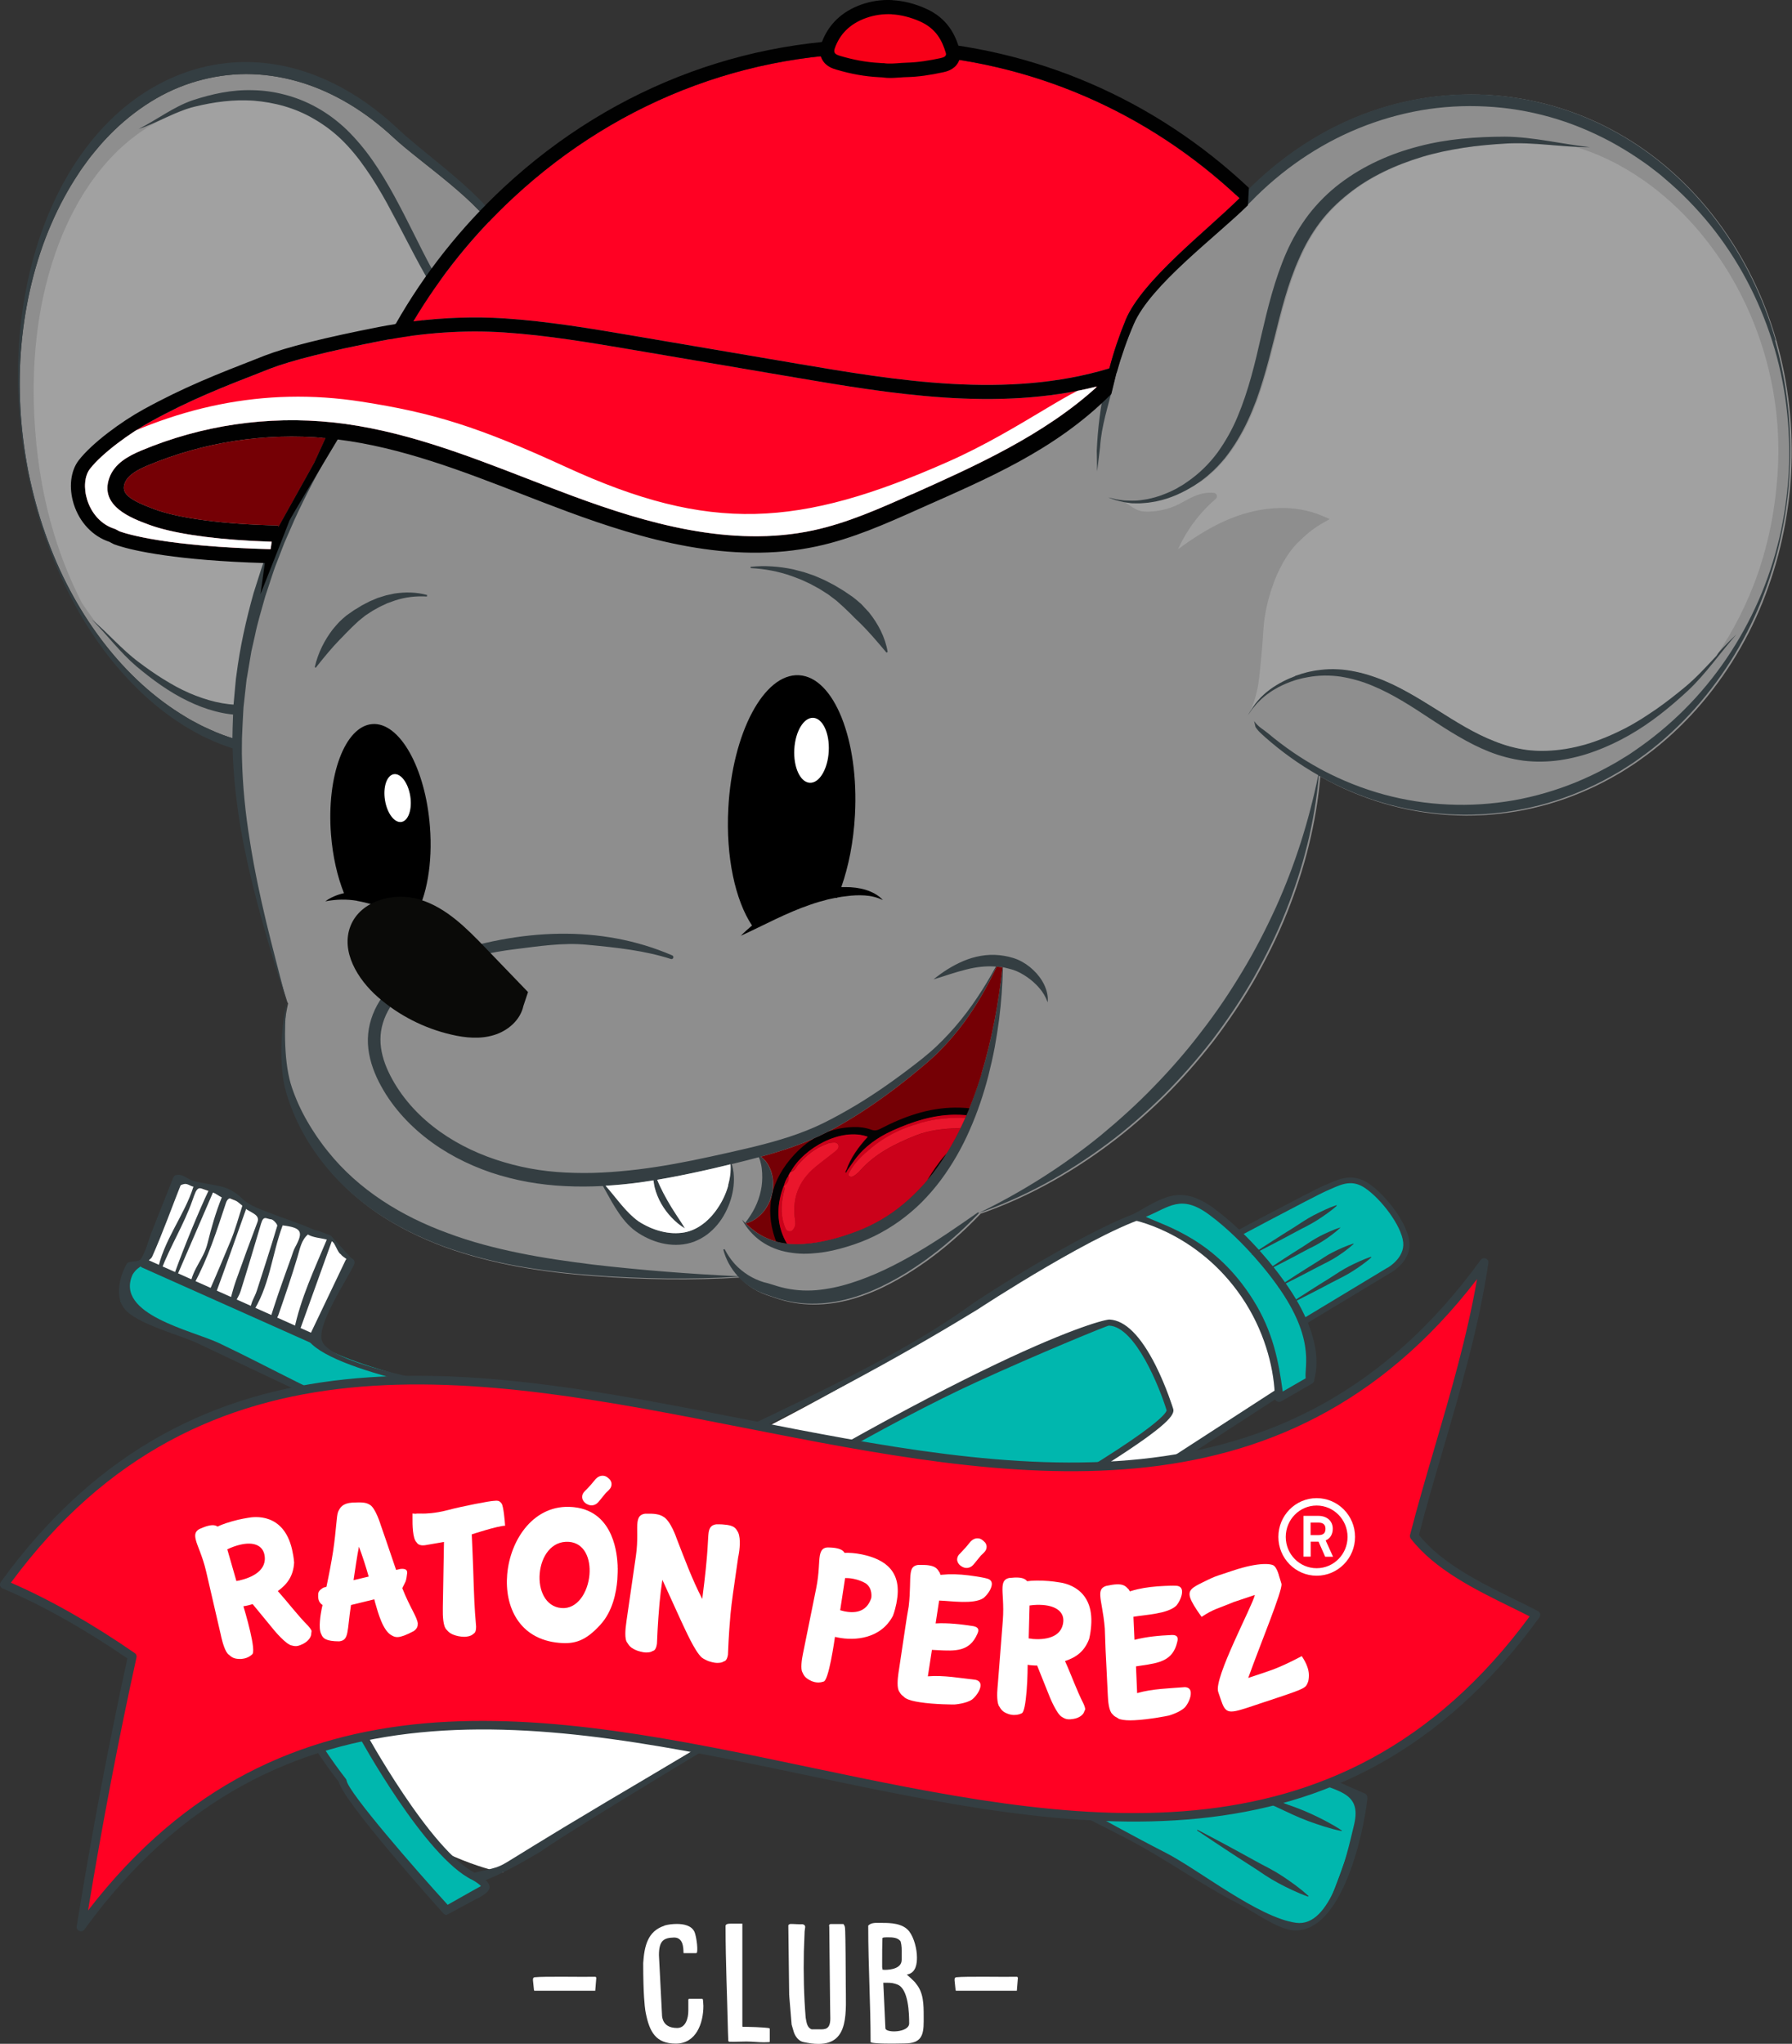 <svg xmlns="http://www.w3.org/2000/svg" xmlns:xlink="http://www.w3.org/1999/xlink" id="Capa_2" data-name="Capa 2" viewBox="0 0 189.06 215.51"><rect x="0" y="0" width="189.06" height="215.51" fill="#333333" stroke="none"/><defs><style>      .cls-1 {        fill: none;      }      .cls-2 {        fill: #cb011a;      }      .cls-3 {        fill: #010101;      }      .cls-4 {        fill: gray;      }      .cls-5 {        fill: #030303;      }      .cls-6 {        fill: #8e8e8e;      }      .cls-7 {        fill: #a1a1a1;      }      .cls-8 {        fill: #00b7ae;      }      .cls-9 {        fill: #750005;      }      .cls-10 {        clip-path: url(#clippath-1);      }      .cls-11 {        fill: #ea162c;      }      .cls-12 {        fill: #fff;      }      .cls-13 {        fill: #f80018;      }      .cls-14 {        fill: #343e42;      }      .cls-15 {        fill: #ff0123;      }      .cls-16 {        fill: #0a0a08;      }      .cls-17 {        clip-path: url(#clippath);      }    </style><clipPath id="clippath"><path class="cls-1" d="M103.57,113.2c-1.16,3.78-2.79,7.45-5.18,10.55-1.2,1.54-2.6,2.92-4.17,4.04-.79.56-1.63,1.05-2.5,1.47-.87.42-1.78.75-2.71,1.05-.93.3-1.87.53-2.82.69-.47.08-.95.13-1.43.16-.48.03-.95.03-1.43,0-.47-.04-.94-.12-1.4-.24-.46-.12-.9-.3-1.34-.51-.7-.35-1.34-.84-1.92-1.41.69-.16,1.31-.59,1.8-1.14.5-.58.84-1.29,1.01-2.05.16-.76.12-1.56-.12-2.29-.13-.36-.29-.71-.53-1.02-.16-.21-.35-.39-.56-.53.84-.23,1.67-.47,2.5-.74,1.25-.41,2.48-.88,3.68-1.44,1.2-.57,2.34-1.22,3.45-1.9,2.23-1.37,4.34-2.91,6.36-4.55.5-.41,1-.82,1.5-1.25.5-.43.98-.87,1.44-1.34.92-.93,1.77-1.93,2.54-2.98,1.34-1.83,2.46-3.8,3.41-5.84.05,0,.11,0,.16.01.15.02.3.04.45.06-.41,3.81-1.11,7.57-2.21,11.21Z"></path></clipPath><clipPath id="clippath-1"><path class="cls-1" d="M96.21,52.11c-3.34,1.49-6.79,3.03-10.39,3.81-8.7,1.87-17.68-.77-25.32-3.59-1.59-.59-3.2-1.21-4.77-1.82-6.61-2.56-13.44-5.21-20.61-5.97-6.87-.73-13.86.3-20.22,2.97-1.36.57-2.83,1.36-3.37,2.89-1.06,2.99,2.38,4.26,4.22,4.94,2.31.85,6.14,1.44,10.77,1.69.7.04,1.42.06,2.15.09l-.12.79c-11-.29-15.16-1.6-15.96-1.89-.03-.02-.09-.05-.14-.08-.24-.13-.3-.16-.39-.19-1.32-.41-2.39-1.55-2.86-3.04-.39-1.25-.28-2.54.29-3.27,1.28-1.65,4.23-3.79,6.36-4.96,4.16-2.3,7.65-3.66,12.07-5.38l.53-.21c2.21-.86,6.18-1.86,11.82-2.96,4.37-.85,8.69-1.15,12.86-.88,4.59.3,9.22,1.09,13.7,1.85l17.1,2.91c10,1.7,21.25,3.61,31.85.93-5.62,5.15-12.99,8.44-19.54,11.37Z"></path></clipPath></defs><g id="Capa_1-2" data-name="Capa 1"><g><polygon class="cls-12" points="18.7 124.44 15.23 133.21 33.05 141.16 34.15 138.61 36.61 133.66 36.91 133.23 35.56 131.33 34.66 130.57 24.23 126.35 18.7 124.44"></polygon><g><g><g><path class="cls-8" d="M12.73,137.24l28.6,13.53,58.27,7.98c-13.81-5.04-63.23-12.78-66.55-17.59l-17.82-7.95-1.58.46-.92,3.57Z"></path><path class="cls-14" d="M18.29,124.14c-.76,1.91-1.52,3.83-2.28,5.74-.35.88-.61,2.05-1.14,2.87-.26.4-1.28.13-1.5.52-.72,1.25-1.27,3.37-.28,4.68,1.24,1.64,5.9,2.81,7.73,3.68,4.97,2.35,9.93,4.7,14.9,7.05,5.8,2.74,9.16,2.71,15.79,2.93,8.54.28,18.7,3,27.24,3.28.56.02,19.05,2.13,18.48,2.09-10.24-.75-30.06-6.97-43.62-9.81-2.82-.59-18.28-2.8-19.61-5.7-.72-1.57,2.5-6.34,3.36-8.13.28-.58-.63-1.02-.91-.44-1.28,2.69-2.57,5.37-3.85,8.06-.07.15-.08.36.03.5,3.07,3.56,19.16,6.05,23.54,7.06,18.62,4.27,22.66,5.88,31.05,6.86,1.63.19,19.98,4.14,15.65,5.12-2.98.67-28.44-4-30.52-4.06-6.64-.22-17.4-5.68-24.04-5.9-3.31-.11-5.86-.02-8.59-1.05-5.68-2.14-11.15-5.28-16.62-7.87-2.82-1.33-10.99-3.01-9.12-7.2,0,0,.19-.36.51-.62.57-.47,1.43-1,1.55-1.26,1.09-2.43,2.2-5.52,3.16-7.93.23-.59-.67-1.04-.91-.44"></path><path class="cls-14" d="M15,133.66c6.28,2.8,12.22,5.45,17.82,7.95.59.27,1.05-.62.45-.88-5.6-2.5-11.54-5.14-17.82-7.95-.59-.26-1.05.62-.45.88"></path><path class="cls-14" d="M34.89,130.29s-.94-.39-1.31-.5c-.06-.02-.22-.06-.41-.1-1.56-.7-3.11-1.17-4.61-1.76-1.05-.41-2.23-.78-3-1.54-.79-.78-1.59-1.17-2.58-1.36-.68-.13-1.36-.25-2.17-.4,0,0-.59-.16-.88-.3,0,0-1.11-.78-1.32-.29-1.18,2.82-2.19,5.51-3.37,8.34-.22.52.05,1.17.18,1.2.87-2.1,1.51-4.2,2.49-6.23.51-1.04.31-2.25,1.52-2.5.36-.07.64.22.98.28-.97,3.08-3.22,5.71-3.82,9.03.24-.04.37-.13.42-.26.96-2.5,2.4-4.79,3.29-7.32.52-1.47.5-1.54,2-.96.27.11.8.5,1.1.64-.66,1.63-1.11,3.24-1.51,4.86-.41,1.66-1.52,2.57-1.84,4.4.27-.07.38-.06.41-.11,1.53-2.83,2.38-5.56,3.38-8.57.08-.23.2-.43.4-.48.19-.06.19-.11.39.03.13.1.82.63.94.74-.4,1.24-.74,2.52-1.24,3.72-.74,1.76-1.47,3.54-2.25,5.28-.13.29,0,.28-.02.63.26-.12.51.16.58-.03,1.14-3.07,2.23-6.16,3.33-9.26.25.21-.07-.02.21.15.47.3,1.24.55.99,1.22-.78,2.06-1.54,4.13-2.28,6.21-.29.8-.48,1.64-.72,2.47.14.07.27.13.41.2.27-.53.63-1.02.81-1.59.75-2.37,1.45-4.75,2.16-7.13.27-.89.56-.46,1.05-.43.23.01.69.53.65.69-.67,2.27-1.41,4.51-2.13,6.77-.29.94-.9,1.51-.63,2.61,1.98-2.91,2.15-6.24,3.33-9.43,2.02.25,2.22.66,1.31,2.32-.18.33-.28.72-.41,1.08-.46,1.27-.92,2.54-1.36,3.82-.34.99-.65,1.98-.97,2.98.12.06.23.12.35.18.21-.3.5-.57.62-.9.71-2.05,1.42-4.11,2.04-6.2.25-.85.4-1.74,1.09-2.32.45.31,1.47.4,1.85.5.05.01.09.03.14.04-1.31,3.13-2.77,6.2-3.46,9.57.18.07.36.14.53.21,1.15-3.21,2.31-6.41,3.46-9.62.29.09.64,1.26.93,1.37.24.37,1.08.67.98.98l.24-.45-2.26-2.48Z"></path><path class="cls-14" d="M22.04,125.47c-1.03,2.15-2.62,6.03-3.56,8.63-.04.11.19.16.28.23.95-2.23,2.84-6.54,3.79-8.78"></path><path class="cls-14" d="M138.16,199.89c-.43-.39-.87-.75-1.33-1.09-.46-.34-.92-.66-1.39-.97-.47-.31-.96-.6-1.46-.86-.5-.26-1-.52-1.5-.8l-1.49-.82-1.49-.81c-1-.53-2-1.07-3-1.59-.02-.01-.05,0-.06.02-.01.02,0,.04.02.06.94.64,1.89,1.25,2.83,1.88l1.42.93,1.43.92c.48.3.95.62,1.42.94.47.31.96.6,1.46.87.5.27,1,.52,1.52.76.52.24,1.04.46,1.59.65.03,0,.05,0,.06-.03,0-.02,0-.04-.01-.05"></path><path class="cls-14" d="M141.7,193.01c-.5-.34-1.02-.64-1.55-.92-.53-.28-1.06-.55-1.61-.8-.54-.25-1.1-.48-1.66-.69-.56-.2-1.13-.4-1.69-.62l-1.68-.64-1.69-.63c-1.13-.41-2.26-.83-3.39-1.23-.02,0-.05,0-.06.03,0,.02,0,.04.02.05,1.08.52,2.17,1.02,3.25,1.53l1.63.75,1.63.74c.55.25,1.09.51,1.63.76.54.25,1.09.48,1.66.69.56.21,1.14.4,1.71.58.58.18,1.17.34,1.77.46.03,0,.05-.01.05-.03,0-.02,0-.03-.02-.04"></path><path class="cls-8" d="M117.5,192.87l18.54,10.39s2.19.16,3.16-.76c.97-.91,3.54-8.8,3.54-8.8l.79-4.17-74.03-31.55"></path><path class="cls-14" d="M68.77,168.25c16.6,8.49,33.2,16.98,49.8,25.46,4.14,2.12,7.98,4.92,12.12,7.04,1.45.74,4.13,2.71,5.8,2.8,5.08.27,7.35-10.13,7.77-13.85.03-.23-.04-.49-.28-.59-24.54-10.75-49.09-21.5-73.63-32.25-.64-.28-1.16.66-.51.95,22.49,9.85,44.99,19.7,67.48,29.55,3.6,1.58,6.4,1.42,5.54,5.04-.83,3.47-2.44,10.85-6.12,10.35-3.97-.54-10.26-5.6-13.78-7.4-6.92-3.54-13.42-7.46-20.34-11-11.11-5.68-22.22-11.36-33.33-17.05-.63-.32-1.14.63-.51.95"></path><g><path class="cls-8" d="M135.89,140.38l10.66-6.43s2.02-1.08,1.83-2.98c-.19-1.89-2.4-4.74-4.13-5.93-1.73-1.18-3.1-.31-4.4.24-1.3.54-11.37,5.93-11.37,5.93"></path><path class="cls-14" d="M128.18,131.06c-.06.09-.06.21,0,.31.09.15.3.19.46.11.1-.05,10.07-5.38,11.34-5.92.16-.07.32-.14.48-.21,1.14-.51,2.23-.99,3.58-.06,1.67,1.14,3.82,3.94,4,5.71.17,1.67-1.65,2.68-1.67,2.69,0,0-.01,0-.02,0l-10.66,6.43c-.15.09-.19.28-.09.42.1.14.31.18.46.09l10.65-6.42c.17-.09,2.19-1.24,1.98-3.26-.19-1.95-2.45-4.9-4.26-6.14-1.68-1.15-3.12-.51-4.28,0-.16.07-.31.14-.46.2-1.3.54-10.99,5.72-11.4,5.94-.05.03-.09.07-.12.11"></path><path class="cls-12" d="M138.22,144.67l-29.2,18.91s-54.04,31.03-55.98,33.88c0,0-21.91-4.13-20.99-26.99,0,0,36.59-10.45,70.81-32.7,0,0,13.26-8.74,18.86-10.05,2.48-.58,2.83-2.18,4.93-.82"></path><path class="cls-14" d="M31.65,170.29c-.03.05-.05.11-.05.17-.21,5.29.99,9.9,3.58,13.72,2.07,3.06,5.33,4.35,7.54,7.91,2.84,4.58,1.58,10.25,12.09,4.43.15-.08,2.2-1.25,2.32-1.34,2.47-1.92,35.94-22.07,52.13-31.26l29.2-18.91c.2-.11.26-.35.13-.53-.13-.18-.4-.23-.61-.12l-29.2,18.91c-.15.09-15.11,9.36-29.76,17.89-26.41,15.37-25.05,15.14-26.63,15.73-.34.13-2.09.53-2.44.59-2.7.44-4.14-1.59-6.61-5.83-2.03-3.49-5.42-4.92-7.41-7.86-2.46-3.63-3.62-8.01-3.46-13.05,1.87-.74,5.32-.25,20.67-7.46,15.35-7.21,31.53-13.9,49.99-25.2,0,0,.01,0,.02-.01.06-.05,13.24-8.69,18.68-9.96,2.33-.54,2.57-2.17,4.55-.88.2.13.47.09.62-.08.15-.17,1.63,1.51,1.43,1.39-2.2-1.42-4.24-1.77-6.83-1.17-5.59,1.3-18.66,9.82-19.04,10.13-9.35,6.75-22.09,12.08-49.83,25.11-16.6,7.8-20.74,7.48-20.87,7.53-.09.03-.16.09-.2.16"></path><path class="cls-8" d="M119.9,128.32s7.19,1.41,11.91,8.91c2.28,3.64,3.09,7.35,3.13,10.18l3.28-1.89s1.71-3.87-3.55-10.82c0,0-2.94-4.07-6.81-6.94-2.8-2.07-4.64-1.3-7.95.55"></path><path class="cls-14" d="M119.51,128.13c.04-.06.09-.11.16-.15,3.01-1.68,4.84-3.19,8.46-.52,3.88,2.87,6.78,6.86,6.9,7.02,5.27,6.96,3.61,10.73,3.63,11.02.01.15-.07.29-.2.37l-3.28,1.89c-.13.08-.31.08-.45.01-.14-.07-.23-.2-.23-.35-.04-2.79-.91-6.54-3.07-9.99-4.58-7.3-11.61-8.71-11.69-8.74-.15-.06-.26-.19-.27-.34,0-.08.01-.16.05-.22M137.75,145.32c-.16-1.26,1.14-4.32-3.45-10.39-.03-.04-2.94-4.05-6.72-6.84-2.99-2.21-4.22-.8-6.69.22,2.3,1.05,7.36,2.46,11.31,8.74,2.1,3.34,2.69,6.45,3.13,9.68l2.43-1.4Z"></path><path class="cls-8" d="M63.76,167.76s7.01,11.74,9.21,10.83c0,0,51.24-27.24,50.47-29.95,0,0-2.76-9-6.39-9.18,0,0-11.36,1.94-53.28,28.3"></path><path class="cls-14" d="M63.44,167.6s.06-.08.11-.11c40.15-25.24,52.87-28.42,53.52-28.35,1.65.09,3.28,1.72,4.86,4.85,1.14,2.27,1.84,4.55,1.85,4.58.17.6-.54,1.7-6.82,5.7-3.69,2.35-14.54,8.46-21.11,12.17-11.18,6.32-22.59,12.38-22.71,12.44-.01,0-.02.01-.03.02-.71.29-2.1.07-5.88-5.2-2.01-2.8-3.78-5.75-3.79-5.78-.06-.1-.06-.22,0-.32M72.8,178.3c.55-.29,11.55-6.14,22.41-12.28,6.51-3.67,17.34-9.77,21.05-12.12,2.2-1.39,3.89-2.54,5.04-3.43,1.69-1.3,1.78-1.7,1.78-1.76-.75-2.45-3.3-8.79-6.05-8.93-.03,0-.03,0-.05,0-.15-.01-7.5,2.99-14.08,6.01-8.8,4.05-21.81,11.47-38.66,22.06.47.78,1.96,3.18,3.61,5.47,3.62,5.04,4.74,5.03,4.96,4.96"></path><path class="cls-14" d="M144.63,132.53c-.41.13-.8.29-1.18.46-.38.17-.76.35-1.13.54-.37.19-.72.4-1.07.62-.35.22-.69.45-1.04.67l-1.05.65-1.04.66c-.69.45-1.39.88-2.07,1.34-.02.01-.02.03,0,.04,0,.01.03.02.04,0,.74-.37,1.48-.75,2.22-1.13l1.1-.57,1.1-.58c.36-.19.74-.38,1.11-.57.37-.19.73-.39,1.07-.61.35-.22.69-.45,1.02-.69.33-.24.66-.49.96-.77.01-.01.01-.03,0-.05-.01,0-.03-.01-.04,0"></path><path class="cls-14" d="M142.75,131.14c-.38.12-.74.26-1.09.41-.35.15-.7.32-1.04.49-.34.17-.67.36-.98.57-.32.21-.63.42-.95.61l-.96.6-.96.61c-.63.41-1.27.82-1.9,1.24-.02,0-.02.03,0,.04.01.01.03.02.04,0,.69-.34,1.36-.69,2.04-1.03l1.02-.53,1.01-.53c.34-.18.68-.35,1.02-.52.34-.17.67-.36.99-.56.32-.2.63-.42.93-.64.3-.23.6-.46.88-.72.01-.01.01-.03,0-.05,0,0-.02-.01-.04,0"></path><path class="cls-14" d="M141.35,129.45c-.37.11-.73.26-1.07.41-.35.15-.69.31-1.02.48-.33.17-.65.36-.96.56-.31.2-.61.41-.93.61l-.94.59-.93.6c-.62.41-1.24.81-1.85,1.22-.01.01-.02.03,0,.04.01.01.03.02.04,0,.67-.33,1.33-.68,2-1.02l.99-.52.99-.53c.33-.18.66-.34,1-.51.33-.17.65-.36.96-.56.31-.2.61-.41.91-.64.3-.22.58-.45.85-.71.01-.01.01-.03,0-.04,0,0-.02-.01-.03,0"></path><path class="cls-14" d="M140.99,127.08c-.42.14-.83.31-1.22.49-.39.18-.78.37-1.17.57-.38.2-.75.42-1.11.65-.36.23-.71.47-1.08.7l-1.09.68-1.08.69c-.72.47-1.44.92-2.16,1.4-.01,0-.02.03,0,.04.01.01.03.02.04,0,.77-.39,1.53-.79,2.3-1.19l1.14-.6,1.14-.61c.38-.21.76-.4,1.15-.6.38-.2.75-.41,1.12-.64.36-.23.71-.47,1.06-.72.35-.25.69-.51,1-.8.01-.01.01-.03,0-.04-.01,0-.02-.01-.04,0"></path><path class="cls-8" d="M37.24,159.67l3.31,1.28s-7.42,13.55-2.53,21.58c0,0,7.07,12.99,11.99,15.34,0,0,2.73,1.43-.06,1.52l-2.59,1.98s-10.92-11.72-11.23-13.61c0,0-3.46-4.35-4.02-6.6,0,0-2.16-11.28,1.11-15.89,0,0,1.68-2.74,4.01-5.61"></path><path class="cls-14" d="M36.99,159.32c.11-.06.25-.07.38-.02l3.31,1.28c.12.05.22.14.27.25.05.11.05.23,0,.33-.07.13-7.26,13.45-2.55,21.2,0,0,0,.01.01.02.07.13,7.05,12.89,11.77,15.14,0,0,.01,0,.02,0,.47.25,1.55.89,1.44,1.56-.1.59-1.38,1.16-1.4,1.16l-3.14,1.69c-.12-.02-.23-.07-.31-.16-.84-.92-10.49-11.73-11.05-13.88-.49-.63-3.49-4.51-4.04-6.68,0,0,0-.01,0-.02-.09-.47-2.14-11.47,1.16-16.15.12-.19,1.78-2.87,4.03-5.64.03-.04.07-.07.11-.09M32.55,181.13c.54,2.14,3.9,6.38,3.93,6.43.05.06.08.13.09.2.21,1.28,7.35,9.47,10.66,13.09,0,0,3.42-1.94,3.51-1.97-.13-.16-.52-.45-.9-.65-4.98-2.39-11.83-14.88-12.19-15.53-2.08-3.43-2.29-8.17-.61-14.1,1-3.52,2.4-6.43,2.92-7.45l-2.54-.98c-2.2,2.74-3.78,5.32-3.8,5.34,0,0,0,.01-.01.02-1.29,1.82-1.89,5.09-1.72,9.45.12,3.23.63,5.97.66,6.16"></path></g><path class="cls-14" d="M138.02,199.89c-.43-.39-.87-.75-1.33-1.09-.46-.34-.92-.66-1.39-.97-.47-.31-.96-.6-1.46-.86-.5-.26-1-.52-1.5-.8l-1.49-.82-1.49-.81c-1-.53-2-1.07-3-1.59-.02-.01-.05,0-.06.02-.01.02,0,.04.02.06.94.64,1.89,1.25,2.83,1.88l1.42.93,1.43.92c.48.3.95.62,1.42.94.47.31.96.6,1.46.87.5.27,1,.52,1.52.76.52.24,1.04.46,1.59.65.02,0,.05,0,.06-.03,0-.02,0-.04-.01-.05"></path><path class="cls-14" d="M141.55,193.01c-.5-.34-1.02-.64-1.55-.92-.53-.28-1.06-.55-1.61-.8-.54-.25-1.1-.48-1.66-.69-.56-.2-1.13-.4-1.69-.62l-1.68-.64-1.69-.63c-1.13-.41-2.26-.83-3.39-1.23-.02,0-.05,0-.06.03,0,.02,0,.04.02.05,1.08.52,2.17,1.02,3.25,1.53l1.63.75,1.63.74c.55.25,1.09.51,1.63.76.54.25,1.09.48,1.66.69.56.21,1.14.4,1.71.58.58.18,1.16.34,1.77.46.03,0,.05-.01.05-.03,0-.02,0-.03-.02-.04"></path><path class="cls-15" d="M8.54,203.2c1.65-10.21,3.46-19.68,5.41-28.53-4.65-3.2-9.15-5.76-13.49-7.59,41.05-56.58,115.09,22.61,156.13-33.96-1.47,9.9-4.99,19.57-7.38,28.84,3.03,3.92,8.7,6.15,12.85,8.31-41.04,56.56-112.46-23.54-153.52,32.93"></path><path class="cls-14" d="M1.16,166.89c4.1,1.78,8.49,4.27,13.06,7.42.15.1.22.28.18.46-1.88,8.55-3.6,17.52-5.11,26.68,20.61-26.75,48.8-20.84,76.08-15.11,27.38,5.74,55.68,11.68,76.01-15.9-.62-.32-1.28-.64-1.95-.97-3.77-1.85-8.05-3.95-10.59-7.23-.08-.11-.11-.25-.08-.38.77-3,1.68-6.1,2.56-9.11,1.71-5.82,3.46-11.81,4.51-17.87-20.63,26.82-49.49,21.15-77.41,15.66-28-5.5-56.94-11.19-77.28,16.36M8.54,203.64c-.06,0-.12-.01-.17-.03-.2-.08-.31-.28-.28-.48,1.57-9.71,3.37-19.21,5.35-28.26-4.62-3.16-9.05-5.64-13.17-7.38-.13-.05-.22-.16-.26-.29-.04-.13-.01-.27.07-.38,20.69-28.53,50.09-22.75,78.53-17.16,28.14,5.53,57.25,11.25,77.6-16.8.12-.17.35-.23.54-.16s.31.27.28.48c-1,6.74-2.95,13.38-4.83,19.81-.9,3.06-1.75,5.96-2.5,8.87,2.43,3.02,6.52,5.03,10.14,6.81.84.41,1.66.81,2.42,1.21.11.06.2.17.23.29.03.12,0,.26-.07.36-20.7,28.53-49.45,22.5-77.25,16.67-27.49-5.76-55.92-11.73-76.27,16.26-.09.12-.23.19-.37.19"></path></g><g><g><g><path class="cls-6" d="M48.41,68.44c-1.06,1.59-2.25,3.04-3.54,4.31,0-.02-.01-.03-.02-.05,0,.02,0,.04.01.05-.07.07-.14.14-.21.21-1.38,1.32-2.88,2.45-4.47,3.34-1.59.9-3.26,1.55-4.98,1.97-1.72.43-3.48.6-5.24.54-1.76-.06-3.53-.38-5.26-.91-.87-.27-1.72-.59-2.57-.98-.42-.2-.85-.37-1.26-.61-.41-.22-.83-.43-1.24-.69-1.63-.97-3.2-2.13-4.67-3.47-2.95-2.68-5.52-6.06-7.56-9.88-1.03-1.91-1.9-3.94-2.64-6.04-.74-2.1-1.32-4.28-1.77-6.49-.43-2.22-.72-4.47-.84-6.73-.12-2.26-.09-4.52.12-6.74.41-4.45,1.45-8.75,3.12-12.61.83-1.93,1.81-3.74,2.92-5.4.27-.43.57-.82.86-1.22.28-.41.6-.77.91-1.16.62-.76,1.27-1.46,1.95-2.12,1.37-1.32,2.85-2.45,4.42-3.36,1.57-.91,3.23-1.58,4.94-2.01,1.71-.43,3.46-.63,5.22-.57,1.76.06,3.52.37,5.25.9,3.46,1.07,6.76,3.08,9.66,5.79,2.91,2.71,9.2,6.76,11.21,10.57,1,1.9,1.87,3.91,2.62,5.99.74,2.08,1.52,3.79,1.98,5.98l.25.97-7.68-.33-1.28,29.8.47.02c-.21.34-.44.58-.66.91Z"></path><g><path class="cls-7" d="M18.36,12.01c2.16-.75,4.69-2.18,6.54-1.99,1.12.11,2.24.28,3.34.53.55.13,1.1.27,1.65.43.54.17,1.08.36,1.61.59,2.12.9,4.17,2.18,5.89,4.03.86.92,1.65,1.95,2.31,3.11.65,1.17.98,2.53,1.65,3.78,1.43,2.65,4.03,6.23,4.6,9.15.29,1.46-1.97,2.29-1.62,3.75.17.73.36,1.46.56,2.18.21.72.43,1.43.69,2.13.5,1.4,1.11,2.75,1.85,3.97.38.6.78,1.19,1.23,1.7.22.27.46.5.69.75h0c2.24,1.38,4.06,3,6.41,2.3-.47.03-.95.98-1.81,1.02s-1.91-.25-2.76-.85c-.8-.56-1.62-1.34-2.74-1.24h0c-.25,0-.36.41-.17.63h0c.8.92,1.5,1.98,2.09,3.14.36.71.67,1.45.94,2.23-.56-.56-1.14-1.1-1.74-1.61-.95-.8-1.96-1.51-3.03-2.02-1.07-.52-2.2-.84-3.33-.9-1.14-.06-2.29.15-3.34.73l-.63.34.59.46c.63.49,1.21,1.1,1.73,1.79h0c.63.73,1.21,1.81,1.68,3.07.21.53.39,1.08.54,1.65.45,1.59.75,3.32.83,4.94.03.64.07,1.28.12,1.93.25,2.92.23,4.49,1.11,6.94-.78-2.3-2.57-3.57-3.7-4.16l-.07-.07s-.02,0-.02.01c-.28-.14-.57-.27-.86-.37-.12-.05-.24-.08-.36-.11-.12-.03-.24-.07-.36-.1-.24-.04-.48-.1-.72-.12-.48-.07-.96-.05-1.43-.01-.94.11-1.84.39-2.7.8-.43.19-.85.43-1.26.67-.41.25-.81.52-1.2.8-.78.56-1.53,1.17-2.28,1.78-1.49,1.22.76,3.68-.86,4.48-.8.41-5.3.68-6.16.83-.86.13-2.34-.4-2.71-1.3-.25-.6-1.28-.31-1.91-.56-.05-.02-.09-.04-.14-.06-1.09-.45-2.17-1.08-3.2-1.81-.42-.3-.83-.63-1.24-.97-.41-.35-.81-.71-1.2-1.08-.79-.75-1.56-1.55-2.31-2.39-.9-1.01-1.7-2.17-2.5-3.33-2.68-5.24-4.64-11.58-5.04-19.85-.76-15.86,5.53-28.16,14.75-31.71Z"></path><path class="cls-4" d="M55.15,48.39c.14,0,.28,0,.39.08-.13-.03-.26-.05-.39-.08Z"></path></g><g><path class="cls-14" d="M45.02,73.46s-.02.02-.03.03c-2.76,2.8-6.06,4.81-9.59,5.75-3.53.95-7.29.83-10.86-.33-.89-.29-1.78-.63-2.65-1.04-.43-.21-.87-.41-1.29-.66-.42-.24-.85-.47-1.26-.74-1.66-1.03-3.24-2.3-4.71-3.72-2.94-2.85-5.46-6.38-7.43-10.31-.98-1.97-1.85-4.01-2.56-6.14-.72-2.12-1.31-4.3-1.74-6.53-.88-4.44-1.19-9.04-.89-13.54.3-4.51,1.24-8.92,2.82-12.95,1.58-4.02,3.82-7.64,6.62-10.43,2.79-2.81,6.14-4.77,9.69-5.7,3.55-.92,7.32-.79,10.91.37,3.59,1.15,6.99,3.28,9.98,6.11,2.99,2.82,9.31,7.03,11.32,10.96,2.02,3.93,3.45,8.3,4.3,12.78l.29,2.09-.61-2.41c-.46-2.2-1.24-3.9-1.98-5.98-.74-2.08-1.62-4.08-2.62-5.99-2-3.81-8.3-7.86-11.21-10.57-2.91-2.71-6.21-4.72-9.66-5.79-1.73-.53-3.49-.84-5.25-.9-1.76-.06-3.51.14-5.22.57-1.71.43-3.37,1.1-4.94,2.01-1.57.91-3.05,2.04-4.42,3.36-.68.66-1.34,1.37-1.95,2.12-.31.38-.63.75-.91,1.16-.29.4-.59.79-.86,1.22-1.11,1.67-2.09,3.48-2.92,5.4-1.66,3.85-2.71,8.16-3.12,12.61-.21,2.22-.24,4.48-.12,6.74.12,2.26.41,4.51.84,6.73.45,2.21,1.03,4.39,1.77,6.49.74,2.1,1.62,4.13,2.64,6.04,2.04,3.82,4.61,7.2,7.56,9.88,1.47,1.34,3.04,2.5,4.67,3.47.4.26.82.47,1.24.69.41.23.84.41,1.26.61.84.39,1.7.71,2.57.98,1.73.53,3.5.85,5.26.91,1.76.06,3.53-.11,5.24-.54,1.72-.42,3.39-1.07,4.98-1.97,1.59-.89,3.09-2.02,4.47-3.34.07-.07.14-.14.21-.21,0-.02,0-.04-.01-.05,0,.02.01.03.02.05,1.3-1.27,2.48-2.72,3.54-4.31.32-.48.67-.76.92-1.45l-.02.62s-.11.33-.23.53c-.11.2-.23.4-.37.62-1.08,1.7-2.29,3.26-3.64,4.64"></path><path class="cls-14" d="M59.33,36.97l-.33.25-.16.12-.18.1c-.12.06-.23.13-.35.19l-.37.14c-.12.05-.25.09-.37.12-.13.03-.25.07-.38.09-.26.03-.52.08-.78.06-.53.01-1.07-.08-1.6-.2-.27-.08-.53-.15-.8-.26-.13-.05-.27-.1-.4-.16l-.39-.19c-1.05-.51-2.05-1.26-2.96-2.15-.91-.93-1.76-1.96-2.53-3.11-1.55-2.28-2.84-4.85-4.13-7.44-.65-1.3-1.31-2.6-2.01-3.88-.7-1.28-1.45-2.54-2.28-3.73-.83-1.19-1.75-2.28-2.74-3.25-1-.95-2.07-1.74-3.18-2.35-1.1-.61-2.23-1.05-3.36-1.34-1.13-.3-2.25-.45-3.35-.47-2.22-.07-4.33.4-6.35,1.06-2.02.69-3.79,2.07-5.7,3.03,2.02-.66,3.85-1.86,5.9-2.35,1.02-.25,2.06-.45,3.1-.56.52-.06,1.05-.09,1.58-.11.53,0,1.06,0,1.59.04,2.13.18,4.3.73,6.34,1.93,1.02.59,2,1.31,2.91,2.19.91.89,1.75,1.91,2.53,3.04,1.57,2.23,2.88,4.79,4.21,7.35.67,1.28,1.34,2.58,2.06,3.84.36.63.73,1.26,1.11,1.87.39.61.79,1.21,1.21,1.79.84,1.16,1.76,2.24,2.75,3.16.51.45,1.03.87,1.57,1.21.27.19.54.33.81.49.14.08.28.14.41.2.14.07.28.14.42.19,1.11.45,2.26.69,3.34.55.27-.02.53-.1.8-.15.13-.04.25-.09.38-.14.13-.05.25-.09.37-.16l.36-.2c.11-.08.22-.16.33-.24l.17-.12.15-.15.3-.29Z"></path><path class="cls-14" d="M49.69,66.21l-.27-.34-.13-.17-.14-.16c-.1-.1-.19-.21-.29-.31l-.31-.28c-.1-.1-.21-.18-.31-.26-.11-.08-.21-.17-.32-.24-.22-.14-.44-.29-.67-.39-.45-.24-.92-.41-1.39-.54-.24-.05-.47-.12-.7-.14-.12-.01-.23-.04-.35-.05l-.35-.02c-.93-.05-1.85.11-2.69.43-.84.34-1.65.8-2.38,1.39-1.48,1.16-2.77,2.64-4.05,4.16-.64.76-1.3,1.51-1.99,2.23-.69.72-1.42,1.4-2.21,1.99-.79.59-1.66,1.07-2.57,1.4-.93.32-1.9.48-2.89.49-.99,0-1.99-.14-2.98-.4-.99-.26-1.96-.63-2.92-1.1-1.91-.92-3.7-2.22-5.4-3.65-1.69-1.44-3.12-3.33-4.7-4.94,1.69,1.42,3.19,3.19,4.92,4.48.86.65,1.74,1.27,2.63,1.82.45.28.9.54,1.35.79.45.24.91.47,1.37.67,1.84.79,3.75,1.3,5.58,1.24.92-.03,1.81-.17,2.65-.48.84-.32,1.64-.76,2.38-1.33,1.5-1.1,2.8-2.58,4.11-4.05.66-.74,1.32-1.48,2.03-2.18.35-.35.71-.69,1.08-1.02.38-.32.76-.63,1.16-.91.8-.57,1.66-1.03,2.58-1.32.47-.13.94-.25,1.43-.28.24-.03.49-.02.73-.03.12,0,.25.01.37.02.12,0,.25.01.37.03.99.13,1.99.44,2.91,1.03.23.13.45.31.67.47.11.09.21.19.32.28.11.09.21.18.31.29l.29.31c.09.11.18.23.27.34l.13.17.12.19.24.37Z"></path></g></g><path class="cls-6" d="M30.4,105.78c-.6,2.58-.82,6.64-.12,9.24.72,2.6,1.96,5.05,3.59,7.21,1.61,2.18,3.61,4.06,5.84,5.61,2.24,1.53,4.68,2.72,7.2,3.66,2.53.91,5.14,1.59,7.76,2.07,2.63.47,5.28.79,7.92.98,2.65.21,5.3.31,7.95.35,2.51.02,5.01-.03,7.51-.19.17.19.36.37.55.54.53.45,1.13.83,1.78,1.11.16.06.34.14.49.19.14.04.29.1.44.15.31.11.63.22.96.32,1.31.4,2.71.58,4.08.53,1.37-.05,2.73-.3,4.02-.71,1.29-.4,2.53-.94,3.71-1.57,1.18-.62,2.31-1.33,3.39-2.09.27-.18.54-.38.8-.58.26-.2.53-.39.79-.6l.77-.62c.25-.21.5-.43.75-.64,1-.86,1.94-1.77,2.85-2.72l-.02-.02c4.84-1.68,9.41-4.2,13.55-7.29,2.1-1.55,4.06-3.28,5.92-5.1,1.85-1.84,3.58-3.81,5.18-5.87,1.58-2.08,3.04-4.25,4.34-6.51,1.28-2.27,2.45-4.61,3.41-7.04,1.84-4.58,3.06-9.42,3.49-14.31.02,0,.03.02.05.03,4.12,2.33,8.78,3.74,13.53,4.03,4.75.3,9.58-.53,13.96-2.38,1.1-.46,2.17-.98,3.21-1.56.51-.3,1.04-.58,1.53-.91.5-.32,1-.63,1.48-.99,1.94-1.36,3.73-2.95,5.34-4.67,3.23-3.46,5.78-7.52,7.54-11.88.87-2.18,1.58-4.43,2.08-6.72.51-2.29.83-4.62.95-6.96.25-4.68-.26-9.41-1.55-13.93-1.28-4.52-3.38-8.83-6.22-12.62-2.84-3.79-6.45-7.04-10.62-9.35-4.16-2.33-8.87-3.69-13.64-3.96-4.77-.26-9.61.58-14.01,2.43-4.25,1.78-8.09,4.46-11.31,7.72-8.15-2.26-21.11-4.46-31.3-5.74.06,0,.12,0,.18,0-.12,0-.23-.02-.35-.02-1.68-.21-3.29-.39-4.79-.55l-.03.25c-4.12-.22-8.25-.32-12.38-.19l-2.2.1-2.2.17c-.73.04-1.46.15-2.19.23l-1.1.13c-.36.05-.73.11-1.09.17l-1.09.17c-.36.06-.73.11-1.09.19l-2.16.45c-1.43.37-2.86.72-4.26,1.21-5.64,1.79-10.87,4.95-15.21,8.97-2.19,1.99-4.19,4.17-6.11,6.4-.96,1.11-1.87,2.27-2.8,3.4-.89,1.17-1.81,2.32-2.66,3.52-.42.6-.87,1.19-1.28,1.8l-1.23,1.83c-.41.61-.79,1.24-1.18,1.87-.39.62-.79,1.25-1.14,1.89l-1.1,1.91-1.03,1.95c-.17.33-.35.65-.51.98l-.48,1-.48,1c-.16.33-.32.66-.46,1.01l-.86,2.04c-.15.34-.28.68-.41,1.03l-.39,1.04-.39,1.04c-.13.34-.23.7-.35,1.05l-.67,2.11c-.8,2.84-1.44,5.73-1.81,8.66-.06.36-.08.73-.12,1.1l-.1,1.1-.1,1.1-.04,1.11c-.02.74-.06,1.48-.06,2.21l.02,1.11c0,.37.02.74.04,1.1.15,2.94.52,5.87,1.08,8.75.56,2.88,1.27,5.73,2.06,8.54.4,1.41.8,2.81,1.23,4.21l1.31,4.18"></path><g><path d="M37.65,94.99c1.07.19,2.12.49,3.08.96.97.46,1.86,1.08,2.71,1.79.42.36.83.74,1.24,1.13.41.39.81.81,1.24,1.21-.42-1.1-1.03-2.12-1.8-3.03-.11-.13-.23-.26-.35-.39,1.24-2.12,1.89-5.61,1.59-9.48-.47-6.2-3.2-11.05-6.08-10.83-2.88.22-4.84,5.43-4.36,11.63.18,2.32.67,4.45,1.37,6.2-.72.16-1.39.44-1.97.86,1.15-.22,2.26-.24,3.33-.06Z"></path><path d="M78.12,98.69c1.26-.57,2.47-1.19,3.68-1.76,1.21-.57,2.43-1.11,3.67-1.53.62-.22,1.25-.4,1.88-.56.24-.05.47-.1.71-.15.09,0,.18-.02.27-.02,0-.01,0-.02.01-.03.31-.06.62-.11.94-.14.65-.09,1.3-.12,1.95-.08.65.04,1.3.19,1.92.49-.46-.52-1.13-.86-1.81-1.08-.69-.21-1.41-.29-2.12-.29h-.46c.77-2.18,1.29-4.79,1.44-7.61.43-7.94-2.22-14.54-5.91-14.73-3.69-.2-7.03,6.08-7.45,14.02-.28,5.15.74,9.73,2.5,12.37-.42.36-.84.73-1.23,1.13Z"></path><path class="cls-14" d="M40.05,105.55c-.74,1.17-1.21,2.57-1.24,4-.03,1.43.37,2.81.93,4.05,1.15,2.48,2.94,4.58,5.04,6.26,2.1,1.68,4.51,2.92,7.03,3.78,1.26.42,2.56.75,3.87.99,1.31.23,2.63.38,3.95.44,2.64.13,5.28-.03,7.88-.38,2.6-.36,5.16-.88,7.69-1.47,1.62-.38,3.24-.76,4.86-1.2.11.25.18.49.23.74.04.16.06.32.08.48l.04.47c.03.63-.01,1.24-.14,1.84-.13.6-.33,1.19-.61,1.76-.27.55-.61,1.08-1.04,1.64-.12-.12-.23-.24-.34-.36.47.89,1.16,1.69,2.01,2.29.86.6,1.87,1,2.91,1.17.52.09,1.04.14,1.57.15.52,0,1.04-.03,1.56-.09,1.03-.11,2.04-.35,3.02-.65.98-.29,1.95-.66,2.88-1.11.93-.46,1.82-.99,2.66-1.59.84-.61,1.63-1.27,2.36-2,.72-.73,1.4-1.51,2.01-2.33,1.22-1.64,2.24-3.43,3.05-5.29.82-1.86,1.47-3.78,1.97-5.73.25-.98.47-1.96.66-2.95.18-.99.34-1.98.47-2.98.23-1.82.36-3.65.4-5.47l.03-.02c.24.06.47.12.71.18.14.03.25.07.38.11.5.17.99.44,1.45.76.46.32.89.7,1.26,1.13.38.43.68.93.89,1.52.08-.62-.09-1.27-.36-1.85-.28-.58-.68-1.11-1.16-1.56-.47-.45-1.03-.83-1.65-1.1-.16-.06-.33-.13-.48-.17-.16-.04-.31-.09-.47-.13-.32-.07-.64-.13-.97-.16-1.31-.14-2.63.12-3.79.61-1.16.49-2.2,1.16-3.16,1.94.6-.17,1.17-.37,1.74-.55.57-.18,1.14-.35,1.71-.49,1.05-.27,2.1-.39,3.13-.31-.45.83-.93,1.65-1.43,2.44-.69,1.09-1.43,2.15-2.24,3.15-.81,1-1.68,1.95-2.61,2.83-.93.88-1.95,1.66-2.98,2.44-2.06,1.56-4.18,3.02-6.41,4.29-1.11.63-2.25,1.25-3.4,1.76-1.16.51-2.36.94-3.59,1.31-1.22.37-2.47.69-3.72.98-1.25.29-2.52.58-3.78.85-2.52.55-5.05,1.03-7.59,1.34-1.27.15-2.54.27-3.82.33-1.27.07-2.55.06-3.81,0-1.27-.06-2.53-.2-3.77-.43-1.24-.23-2.46-.55-3.66-.95-2.38-.8-4.65-1.96-6.61-3.51-1.96-1.54-3.61-3.5-4.66-5.72-.52-1.1-.86-2.28-.85-3.45,0-1.16.37-2.32,1-3.34.62-1.03,1.48-1.92,2.47-2.63.99-.73,2.12-1.29,3.29-1.74,2.36-.9,4.88-1.47,7.41-1.78,2.54-.31,5.08-.72,7.63-.47,3.29.31,6.08.62,8.84,1.5.25.08.38-.28.14-.38-7.58-3.27-16.11-2.83-24.43.05-1.25.46-2.48,1.03-3.6,1.81-1.12.78-2.12,1.78-2.85,2.96ZM82.77,121.22c1.25-.41,2.48-.88,3.68-1.44,1.2-.57,2.34-1.22,3.45-1.9,2.23-1.37,4.34-2.91,6.36-4.55.5-.41,1-.82,1.5-1.25.5-.43.98-.87,1.44-1.34.92-.93,1.77-1.93,2.54-2.98,1.34-1.83,2.46-3.8,3.41-5.84.05,0,.11,0,.16.01.15.02.3.04.45.06-.41,3.81-1.11,7.57-2.21,11.21-1.16,3.78-2.79,7.45-5.18,10.55-1.2,1.54-2.6,2.92-4.17,4.04-.79.56-1.63,1.05-2.5,1.47-.87.42-1.78.75-2.71,1.05-.93.3-1.87.53-2.82.69-.47.08-.95.13-1.43.16-.48.03-.95.03-1.43,0-.47-.04-.94-.12-1.4-.24-.46-.12-.9-.3-1.34-.51-.7-.35-1.34-.84-1.92-1.41.69-.16,1.31-.59,1.8-1.14.5-.58.84-1.29,1.01-2.05.16-.76.12-1.56-.12-2.29-.13-.36-.29-.71-.53-1.02-.16-.21-.35-.39-.56-.53.84-.23,1.67-.47,2.5-.74Z"></path><path class="cls-14" d="M187.34,35.92c-1.28-4.52-3.38-8.83-6.22-12.62-2.84-3.79-6.45-7.04-10.62-9.35-4.16-2.33-8.87-3.69-13.64-3.96-4.77-.26-9.61.58-14.01,2.43-4.25,1.78-8.09,4.46-11.31,7.72-8.15-2.26-21.11-4.46-31.3-5.74.06,0,.12,0,.18,0-.12,0-.23-.02-.35-.02-1.68-.21-3.29-.39-4.79-.55l-.03.25c-4.12-.22-8.25-.32-12.38-.19l-2.2.1-2.2.17c-.73.04-1.46.15-2.19.23l-1.1.13c-.36.05-.73.11-1.09.17l-1.09.17c-.36.06-.73.11-1.09.19l-2.16.45c-1.43.37-2.86.72-4.26,1.21-5.64,1.79-10.87,4.95-15.21,8.97-2.19,1.99-4.19,4.17-6.11,6.4-.96,1.11-1.87,2.27-2.8,3.4-.89,1.17-1.81,2.32-2.66,3.52-.42.6-.87,1.19-1.28,1.8l-1.23,1.83c-.41.61-.79,1.24-1.18,1.87-.39.62-.79,1.25-1.14,1.89l-1.1,1.91-1.03,1.95c-.17.33-.35.65-.51.98l-.48,1-.48,1c-.16.33-.32.66-.46,1.01l-.86,2.04c-.15.34-.28.68-.41,1.03l-.39,1.04-.39,1.04c-.13.34-.23.7-.35,1.05l-.67,2.11c-.8,2.84-1.44,5.73-1.81,8.66-.06.36-.08.73-.12,1.1l-.1,1.1-.1,1.1-.04,1.11c-.02.74-.06,1.48-.06,2.21l.02,1.11c0,.37.02.74.04,1.1.15,2.94.52,5.87,1.08,8.75.56,2.88,1.27,5.73,2.06,8.54.4,1.41.8,2.81,1.23,4.21l1.31,4.18-1.1-4.24c-.37-1.41-.72-2.83-1.07-4.25-.68-2.84-1.28-5.69-1.73-8.57-.47-2.87-.76-5.77-.83-8.66-.03-.72,0-1.45,0-2.17.02-.72.07-1.44.1-2.17l.06-1.08.12-1.08.12-1.08c.05-.36.06-.72.14-1.07l.36-2.14.09-.53.12-.53.24-1.06c.28-1.42.72-2.8,1.1-4.19l.68-2.06c.12-.34.22-.69.35-1.03l.39-1.01.39-1.01c.13-.34.26-.68.41-1l.87-1.99c2.41-5.26,5.4-10.26,8.82-14.95.83-1.19,1.74-2.33,2.61-3.48.92-1.13,1.81-2.27,2.75-3.37,1.88-2.21,3.85-4.34,5.96-6.31,2.11-1.96,4.37-3.77,6.84-5.24.62-.36,1.23-.73,1.86-1.08l1.93-.96c.32-.17.65-.3.98-.44l1-.42c.33-.14.66-.29,1-.41l1.02-.36c1.35-.51,2.75-.87,4.14-1.27l2.12-.49c.35-.09.71-.15,1.06-.22l1.07-.2c2.86-.5,5.75-.85,8.65-1.03,2.9-.2,5.82-.29,8.74-.3,1.19,0,2.38,0,3.58.02l-.02.23c10.4,1.08,26.19,3.58,35.74,6.17-3.4,3.44-10.43,8.76-12.2,13.04-1.82,4.38-2.8,9.08-3.01,13.79l.04,2.18.31-2.56c.16-2.32.83-4.2,1.37-6.46.54-2.25,1.27-4.46,2.19-6.58,1.83-4.25,9.15-9.55,12.36-12.85,3.21-3.3,7.07-5.97,11.32-7.71,2.12-.87,4.34-1.51,6.6-1.91,2.26-.39,4.56-.52,6.85-.4,2.29.11,4.57.49,6.77,1.11,2.21.62,4.34,1.5,6.37,2.58,1.01.55,2,1.14,2.95,1.79.47.33.96.64,1.4,1,.46.35.92.69,1.35,1.08,1.76,1.48,3.39,3.14,4.85,4.94,2.91,3.6,5.12,7.78,6.53,12.22.71,2.22,1.2,4.51,1.49,6.83.29,2.32.37,4.66.26,7-.14,2.33-.46,4.66-.99,6.93-.54,2.27-1.27,4.5-2.21,6.63-1.88,4.27-4.52,8.19-7.8,11.46-1.64,1.64-3.43,3.11-5.34,4.41-.47.34-.97.63-1.46.93-.48.31-1,.57-1.5.85-1.01.55-2.06,1.04-3.12,1.48-2.13.87-4.35,1.52-6.61,1.92-2.27.39-4.57.55-6.88.44-2.3-.1-4.59-.45-6.82-1.06-2.23-.61-4.39-1.47-6.44-2.55-.11-.06-.21-.12-.32-.17,0-.02,0-.04,0-.06,0,.02,0,.04-.01.05-1.93-1.05-3.75-2.3-5.43-3.71-.51-.43-1.02-.65-1.48-1.3l.15.63s.21.32.4.5c.19.18.37.36.6.56,1.73,1.53,3.61,2.88,5.62,4.02-.98,4.81-2.46,9.48-4.46,13.91-1.06,2.32-2.23,4.6-3.55,6.78-1.31,2.19-2.74,4.31-4.3,6.32-1.54,2.03-3.22,3.96-5,5.79-1.77,1.84-3.67,3.55-5.64,5.18-3.93,3.2-8.25,5.94-12.86,8.18l-.07-.08c-2.15,1.5-4.28,2.98-6.51,4.28-2.22,1.3-4.52,2.44-6.92,3.19-1.19.38-2.42.64-3.65.75-1.23.1-2.46.01-3.67-.3-.3-.08-.6-.17-.91-.27-.16-.05-.31-.1-.49-.15-.16-.05-.29-.07-.44-.11-.57-.17-1.13-.42-1.65-.74-.52-.33-1.01-.72-1.43-1.18-.42-.47-.79-1-1.08-1.58l-.14.05c.26,1.03.8,2,1.54,2.81-5.13-.24-10.23-.64-15.31-1.23-2.61-.33-5.21-.69-7.77-1.22-2.56-.52-5.09-1.18-7.52-2.09-4.87-1.77-9.4-4.55-12.64-8.6-.41-.5-.79-1.02-1.16-1.55-.36-.54-.71-1.08-1.03-1.64-.65-1.12-1.19-2.3-1.61-3.53-.86-2.45-.85-6.39-.57-9.02-.6,2.58-.82,6.64-.12,9.24.72,2.6,1.96,5.05,3.59,7.21,1.61,2.18,3.61,4.06,5.84,5.61,2.24,1.53,4.68,2.72,7.2,3.66,2.53.91,5.14,1.59,7.76,2.07,2.63.47,5.28.79,7.92.98,2.65.21,5.3.31,7.95.35,2.51.02,5.01-.03,7.51-.19.17.19.36.37.55.54.53.45,1.13.83,1.78,1.11.16.06.34.14.49.19.14.04.29.1.44.15.31.11.63.22.96.32,1.31.4,2.71.58,4.08.53,1.37-.05,2.73-.3,4.02-.71,1.29-.4,2.53-.94,3.71-1.57,1.18-.62,2.31-1.33,3.39-2.09.27-.18.54-.38.8-.58.26-.2.53-.39.79-.6l.77-.62c.25-.21.5-.43.75-.64,1-.86,1.94-1.77,2.85-2.72l-.02-.02c4.84-1.68,9.41-4.2,13.55-7.29,2.1-1.55,4.06-3.28,5.92-5.1,1.85-1.84,3.58-3.81,5.18-5.87,1.58-2.08,3.04-4.25,4.34-6.51,1.28-2.27,2.45-4.61,3.41-7.04,1.84-4.58,3.06-9.42,3.49-14.31.02,0,.03.02.05.03,4.12,2.33,8.78,3.74,13.53,4.03,4.75.3,9.58-.53,13.96-2.38,1.1-.46,2.17-.98,3.21-1.56.51-.3,1.04-.58,1.53-.91.5-.32,1-.63,1.48-.99,1.94-1.36,3.73-2.95,5.34-4.67,3.23-3.46,5.78-7.52,7.54-11.88.87-2.18,1.58-4.43,2.08-6.72.51-2.29.83-4.62.95-6.96.25-4.68-.26-9.41-1.55-13.93Z"></path></g><path class="cls-15" d="M118.74,33.78c-.68,1.65-1.25,3.34-1.7,5.06-10.76,3.27-22.51,1.27-32.9-.49l-17.1-2.91c-4.51-.77-9.18-1.56-13.85-1.87-3.12-.2-6.34-.09-9.59.32,2.86-4.79,6.39-9.18,10.56-13.05,11.38-10.57,26.04-15.95,41.28-15.13,13.29.71,25.64,6.06,35.33,15.19-3.45,3.44-10.31,8.67-12.04,12.89Z"></path><path class="cls-14" d="M131.71,75.36l.27-.4.14-.2.16-.19c.1-.12.21-.25.31-.37l.34-.34c.11-.12.23-.22.35-.32.12-.1.24-.21.37-.3.26-.18.51-.38.79-.53.54-.33,1.11-.59,1.69-.81.29-.1.58-.21.88-.28.15-.04.3-.08.44-.11l.45-.09c1.2-.23,2.4-.24,3.56-.07,1.16.19,2.28.51,3.35.96,2.14.89,4.1,2.16,6.06,3.46.98.65,1.98,1.29,3.01,1.89,1.03.6,2.11,1.16,3.25,1.61,1.14.45,2.35.77,3.6.94,1.26.15,2.55.13,3.83-.05,1.28-.19,2.54-.51,3.76-.97,1.23-.45,2.41-1.01,3.55-1.66,2.29-1.3,4.33-2.96,6.24-4.73,1.9-1.79,3.37-3.97,5.09-5.91-1.9,1.76-3.48,3.84-5.46,5.48-.99.83-1.99,1.62-3.04,2.34-.52.36-1.05.71-1.59,1.05-.54.33-1.08.65-1.64.94-2.22,1.16-4.58,2.03-6.96,2.31-1.19.15-2.37.17-3.52.01-1.15-.16-2.26-.47-3.33-.9-2.16-.83-4.13-2.09-6.11-3.34-1-.62-2-1.25-3.05-1.83-.52-.29-1.05-.57-1.6-.83-.55-.25-1.1-.5-1.68-.7-1.14-.42-2.35-.73-3.59-.86-.63-.05-1.26-.08-1.9-.02-.32.01-.64.07-.95.11-.16.02-.32.06-.47.09-.16.03-.32.06-.47.1-1.25.32-2.48.83-3.55,1.59-.28.18-.52.4-.78.61-.12.11-.24.23-.36.34-.12.11-.24.23-.34.36l-.32.37c-.1.13-.19.27-.28.4l-.14.2-.12.21-.24.42Z"></path><path class="cls-14" d="M79.18,59.77c1.5-.16,3.04-.05,4.53.27l1.11.29,1.09.37,1.06.46,1.03.53c.33.2.66.4,1,.6l.97.66c.31.24.61.49.9.75.27.28.54.57.8.86.98,1.22,1.73,2.65,1.98,4.19l-.13.06c-.99-1.18-1.91-2.27-2.94-3.26-.26-.24-.52-.49-.76-.75-.26-.24-.52-.49-.77-.74l-.8-.72c-.28-.22-.57-.44-.86-.65l-.91-.58-.95-.52-.99-.46-1.02-.39c-1.38-.49-2.84-.76-4.33-.84v-.15Z"></path><path class="cls-14" d="M45.06,62.74c-1.12-.31-2.3-.33-3.47-.15l-.87.19-.87.27-.85.36-.83.43c-.27.17-.54.34-.82.5l-.8.56c-.25.21-.51.43-.75.67-.24.25-.46.52-.69.79-.86,1.12-1.56,2.47-1.9,3.98l.1.07c.86-1.08,1.67-2.08,2.54-2.97.22-.22.44-.44.65-.67.22-.21.44-.43.66-.66l.68-.64c.24-.19.47-.38.71-.57l.75-.49.77-.43.79-.37.81-.29c1.09-.36,2.23-.49,3.37-.42l.02-.15Z"></path><path class="cls-16" d="M55.71,104.61c-1.49-1.55-2.98-3.09-4.47-4.64-2-2.08-4.13-4.24-6.89-5.1-2.76-.87-6.31.08-7.37,2.77-1.05,2.66.73,5.61,2.88,7.49,2.2,1.93,4.89,3.3,7.74,3.96,1.48.35,3.06.5,4.52.05,1.46-.44,2.78-1.58,3.1-3.07l.49-1.47Z"></path><ellipse class="cls-12" cx="85.62" cy="79.13" rx="3.43" ry="1.82" transform="translate(2.03 160.39) rotate(-86.94)"></ellipse><ellipse class="cls-12" cx="41.95" cy="84.16" rx="1.35" ry="2.55" transform="translate(-12.69 7.62) rotate(-9.03)"></ellipse><path class="cls-1" d="M103.57,113.2c-1.16,3.78-2.79,7.45-5.18,10.55-1.2,1.54-2.6,2.92-4.17,4.04-.79.56-1.63,1.05-2.5,1.47-.87.42-1.78.75-2.71,1.05-.93.3-1.87.53-2.82.69-.47.08-.95.13-1.43.16-.48.03-.95.03-1.43,0-.47-.04-.94-.12-1.4-.24-.46-.12-.9-.3-1.34-.51-.7-.35-1.34-.84-1.92-1.41.69-.16,1.31-.59,1.8-1.14.5-.58.84-1.29,1.01-2.05.16-.76.12-1.56-.12-2.29-.13-.36-.29-.71-.53-1.02-.16-.21-.35-.39-.56-.53.84-.23,1.67-.47,2.5-.74,1.25-.41,2.48-.88,3.68-1.44,1.2-.57,2.34-1.22,3.45-1.9,2.23-1.37,4.34-2.91,6.36-4.55.5-.41,1-.82,1.5-1.25.5-.43.98-.87,1.44-1.34.92-.93,1.77-1.93,2.54-2.98,1.34-1.83,2.46-3.8,3.41-5.84.05,0,.11,0,.16.01.15.02.3.04.45.06-.41,3.81-1.11,7.57-2.21,11.21Z"></path><path class="cls-9" d="M103.57,113.2c-1.16,3.78-2.79,7.45-5.18,10.55-1.2,1.54-2.6,2.92-4.17,4.04-.79.56-1.63,1.05-2.5,1.47-.87.42-1.78.75-2.71,1.05-.93.3-1.87.53-2.82.69-.47.08-.95.13-1.43.16-.48.03-.95.03-1.43,0-.47-.04-.94-.12-1.4-.24-.46-.12-.9-.3-1.34-.51-.7-.35-1.34-.84-1.92-1.41.69-.16,1.31-.59,1.8-1.14.5-.58.84-1.29,1.01-2.05.16-.76.12-1.56-.12-2.29-.13-.36-.29-.71-.53-1.02-.16-.21-.35-.39-.56-.53.84-.23,1.67-.47,2.5-.74,1.25-.41,2.48-.88,3.68-1.44,1.2-.57,2.34-1.22,3.45-1.9,2.23-1.37,4.34-2.91,6.36-4.55.5-.41,1-.82,1.5-1.25.5-.43.98-.87,1.44-1.34.92-.93,1.77-1.93,2.54-2.98,1.34-1.83,2.46-3.8,3.41-5.84.05,0,.11,0,.16.01.15.02.3.04.45.06-.41,3.81-1.11,7.57-2.21,11.21Z"></path><g class="cls-17"><g><path class="cls-5" d="M107.71,119.51c-.25.16-.48.09-.69.08-3.06-.13-5.51.91-7.23,3.39-.28.4-.56.81-.84,1.21-1,1.49-1.79,3.08-2.85,4.55-1.26,1.76-2.69,3.38-4.69,4.54-3.75,2.19-8.44.88-9.66-2.74-1.05-3.11-.44-6.1,2.04-8.78,1.63-1.76,3.72-2.86,6.27-2.92.65-.02,1.28.07,1.86.28.34.13.61.08.95-.09,2.47-1.29,5.06-2.21,7.86-2.24,2.82-.03,5.21.77,6.97,2.73ZM82.7,125.07h0c-.71,1.86-.77,3.68,0,5.42,1.4,3.19,5.35,4.04,8.68,1.91,1.87-1.2,3.19-2.82,4.36-4.54,1.06-1.56,1.91-3.23,2.99-4.78,1.24-1.77,2.73-3.28,5.04-3.92.58-.16,1.17-.23,1.77-.28-.03-.2-.19-.23-.31-.29-1.38-.75-2.92-1.06-4.58-1.03-2.27.05-4.38.73-6.45,1.66-1.62.73-2.97,1.7-3.98,3.06-.28.38-.55.77-.82,1.16-.03-.01-.06-.03-.1-.04.45-1.31,1.28-2.45,2.26-3.52-2.8-1.01-6.75,1.18-8.13,3.71-.07.12-.14.25-.21.37-.25.35-.42.72-.5,1.12Z"></path><path class="cls-2" d="M83.41,123.57c1.37-2.53,5.33-4.72,8.13-3.71-.98,1.08-1.81,2.21-2.26,3.52-.02.05-.04.09-.06.14,0,.04-.02.11,0,.11.07.01.07-.04.08-.08.03-.04.05-.09.08-.13.27-.39.54-.78.82-1.16,1.01-1.36,2.37-2.33,3.98-3.06,2.07-.93,4.18-1.62,6.45-1.66,1.66-.03,3.2.28,4.58,1.03.12.06.28.09.31.29-.6.05-1.19.12-1.77.28-2.31.64-3.8,2.14-5.04,3.92-1.09,1.55-1.93,3.21-2.99,4.78-1.17,1.73-2.49,3.34-4.36,4.54-3.33,2.13-7.27,1.27-8.68-1.91-.77-1.74-.71-3.56,0-5.42.2.25.04.52-.02.78-.3,1.27-.3,2.5.21,3.68.08.19.22.31.44.31.25,0,.36-.16.47-.34.19-.32.13-.64.09-.95-.29-2.1.3-3.98,2.19-5.52.67-.55,1.37-1.06,2.04-1.6.23-.19.47-.43.33-.72-.16-.33-.54-.21-.85-.19-.09,0-.18.05-.27.08-1.3.45-2.27,1.26-3.12,2.24-.23.26-.33.66-.78.74ZM96.51,118.6c-1.74.54-3.23,1.33-4.53,2.4-.93.76-1.82,1.57-2.36,2.61-.07.14-.18.29-.02.42.17.14.37.06.52-.05.23-.16.45-.35.63-.55,1.56-1.78,3.67-2.82,5.88-3.7,1.42-.56,2.92-.72,4.42-.76.47-.01.94-.06,1.4-.22.18-.06.29-.18.33-.34.04-.18-.15-.2-.27-.26-.34-.17-.7-.28-1.11-.28-1.69,0-3.35.18-4.89.74Z"></path><path class="cls-11" d="M83.41,123.57c.45-.08.55-.47.78-.74.85-.98,1.82-1.79,3.12-2.24.09-.03.18-.08.27-.08.31-.02.69-.14.85.19.14.29-.09.53-.33.72-.67.54-1.37,1.05-2.04,1.6-1.88,1.54-2.48,3.42-2.19,5.52.04.31.1.63-.09.95-.11.18-.22.35-.47.34-.22,0-.36-.12-.44-.31-.51-1.17-.5-2.41-.21-3.68.06-.26.22-.53.02-.78,0,0,0,0,0,0,.43-.29.58-.67.5-1.12.07-.12.14-.25.21-.37Z"></path><path class="cls-2" d="M83.2,123.95c.08.45-.06.83-.5,1.12.08-.4.25-.77.5-1.12Z"></path><path class="cls-11" d="M96.51,118.6c1.54-.56,3.2-.74,4.89-.74.41,0,.77.11,1.11.28.12.06.31.08.27.26-.03.16-.15.28-.33.34-.46.16-.93.21-1.4.22-1.5.05-2.99.2-4.42.76-2.21.88-4.31,1.92-5.88,3.7-.18.21-.4.39-.63.55-.15.11-.35.18-.52.05-.16-.13-.05-.28.02-.42.54-1.04,1.43-1.85,2.36-2.61,1.3-1.07,2.79-1.86,4.53-2.4Z"></path><path class="cls-5" d="M89.22,123.53s.04-.09.06-.14c.03.01.06.03.1.04-.03.04-.05.09-.08.13-.02-.01-.05-.02-.07-.03Z"></path><path class="cls-5" d="M89.29,123.56s-.01.1-.08.08c0,0,0-.07,0-.11.02.01.05.02.07.03Z"></path></g></g><g><path class="cls-7" d="M166.29,15.47c-2.47-.13-4.92-.49-7.38-.34-1.49.09-2.97.22-4.44.45-.73.11-1.46.25-2.18.4-.72.16-1.44.34-2.14.55-2.81.85-5.52,2.09-7.78,3.9-1.13.9-2.17,1.91-3.03,3.06-.86,1.15-1.58,2.41-2.16,3.75-1.2,2.66-1.91,5.56-2.63,8.46-.37,1.46-.74,2.92-1.19,4.38-.22.73-.46,1.45-.72,2.17-.28.71-.56,1.43-.89,2.12-.65,1.39-1.45,2.73-2.41,3.94-.5.59-1.02,1.17-1.62,1.67-.28.27-.6.49-.9.74h0c-2.97,1.33-5.37,2.91-8.49,2.16.62.04,1.28,1,2.42,1.06s2.53-.21,3.65-.79c1.05-.55,2.13-1.31,3.63-1.18h0c.34,0,.49.42.23.64h0c-1.06.9-1.98,1.95-2.75,3.1-.47.7-.88,1.44-1.23,2.21.74-.55,1.51-1.08,2.3-1.57,1.26-.78,2.59-1.47,4-1.96,1.42-.49,2.91-.79,4.42-.82,1.51-.04,3.04.21,4.45.8l.84.36-.78.45c-.83.47-1.6,1.07-2.28,1.75h0c-.83.72-1.58,1.78-2.2,3.03-.27.53-.51,1.07-.7,1.64-.58,1.58-.96,3.31-1.05,4.93-.04.64-.08,1.28-.14,1.93-.3,2.92-.26,4.49-1.4,6.92,1.01-2.29,3.37-3.51,4.88-4.08l.09-.07s.02,0,.03.01c.38-.14.76-.25,1.14-.35.16-.05.31-.07.47-.1.16-.03.32-.07.47-.09.32-.04.64-.09.95-.11.64-.06,1.27-.03,1.9.02,1.24.13,2.45.44,3.59.86.58.2,1.13.45,1.68.7.54.26,1.08.54,1.6.83,1.05.58,2.05,1.21,3.05,1.83,1.99,1.25,3.96,2.51,6.11,3.34,1.07.43,2.19.74,3.33.9,1.15.15,2.34.13,3.52-.01.85-.1,1.7-.28,2.54-.51.06-.02.13-.04.19-.05,1.45-.43,2.87-1.03,4.24-1.74.56-.29,1.1-.61,1.64-.94.53-.34,1.06-.69,1.59-1.05,1.04-.73,2.05-1.52,3.04-2.34,1.19-.99,2.23-2.14,3.29-3.27,3.5-5.18,6.04-11.49,6.49-19.76.85-15.86-8.98-30.13-21.26-33.89Z"></path><path class="cls-4" d="M119.13,52.86c-.19-.01-.37,0-.52.07.18-.02.35-.05.52-.07Z"></path></g><path class="cls-14" d="M116.97,52.46l.55.13.27.07.28.04c.19.02.37.05.55.07l.56.02c.18.01.37,0,.55,0,.18-.01.37-.01.55-.04.37-.06.73-.09,1.09-.19.72-.15,1.41-.42,2.08-.71.33-.16.66-.31.97-.51.16-.09.32-.18.47-.28l.45-.31c1.2-.83,2.25-1.87,3.11-3.03.85-1.19,1.57-2.46,2.13-3.82,1.14-2.71,1.83-5.6,2.49-8.52.34-1.47.69-2.93,1.11-4.4.42-1.46.91-2.92,1.53-4.34.62-1.41,1.41-2.77,2.36-4.02.96-1.24,2.08-2.35,3.32-3.29,1.24-.94,2.58-1.73,3.99-2.38,1.4-.65,2.86-1.15,4.34-1.53,2.97-.78,6.03-1,9.05-1.01,3.02.02,6,.79,8.99,1.11-3.01.01-5.98-.57-8.97-.38-1.49.09-2.97.22-4.44.45-.73.11-1.46.25-2.18.4-.72.16-1.44.34-2.14.55-2.81.85-5.52,2.09-7.78,3.9-1.13.9-2.17,1.91-3.03,3.06-.86,1.15-1.58,2.41-2.16,3.75-1.2,2.66-1.91,5.56-2.63,8.46-.37,1.46-.74,2.92-1.19,4.38-.22.73-.46,1.45-.72,2.17-.28.71-.56,1.43-.89,2.12-.65,1.39-1.45,2.73-2.41,3.94-.5.59-1.02,1.17-1.62,1.67-.28.27-.6.49-.9.73-.15.12-.32.22-.48.33-.16.11-.32.22-.49.31-1.32.79-2.77,1.39-4.3,1.6-.38.07-.76.08-1.14.11-.19,0-.38,0-.57,0-.19,0-.38,0-.57-.04l-.56-.08c-.19-.04-.37-.09-.55-.13l-.28-.07-.27-.09-.53-.19Z"></path><path class="cls-15" d="M96.21,52.11c-3.34,1.49-6.79,3.03-10.39,3.81-8.7,1.87-17.68-.77-25.32-3.59-1.59-.59-3.2-1.21-4.77-1.82-6.61-2.56-13.44-5.21-20.61-5.97-6.87-.73-13.86.3-20.22,2.97-1.36.57-2.83,1.36-3.37,2.89-1.06,2.99,2.38,4.26,4.22,4.94,2.31.85,6.14,1.44,10.77,1.69.7.04,1.42.06,2.15.09l-.12.79c-11-.29-15.16-1.6-15.96-1.89-.03-.02-.09-.05-.14-.08-.24-.13-.3-.16-.39-.19-1.32-.41-2.39-1.55-2.86-3.04-.39-1.25-.28-2.54.29-3.27,1.28-1.65,4.23-3.79,6.36-4.96,4.16-2.3,7.65-3.66,12.07-5.38l.53-.21c2.21-.86,6.18-1.86,11.82-2.96,4.37-.85,8.69-1.15,12.86-.88,4.59.3,9.22,1.09,13.7,1.85l17.1,2.91c10,1.7,21.25,3.61,31.85.93-5.62,5.15-12.99,8.44-19.54,11.37Z"></path><path class="cls-3" d="M95.53,4.23c-15.65-.84-30.69,4.67-42.37,15.52-4.56,4.24-8.39,9.09-11.41,14.4-.03,0-.05,0-.08.01v.02c-.57.09-1.13.19-1.7.3-5.72,1.12-9.79,2.14-12.08,3.03l-.53.21c-4.47,1.74-7.99,3.12-12.24,5.46-2.31,1.27-5.39,3.52-6.81,5.35-.87,1.12-1.07,2.89-.53,4.62.61,1.94,2.02,3.42,3.78,3.99.04.02.11.06.18.1.19.1.23.12.29.15.93.35,4.37,1.4,12.73,1.85.99.05,2.05.1,3.18.13l-.46,3.29s2.98-7.52,3.05-7.75c.05-.18,3.57-6.03,5.1-8.57,6.7.83,13.19,3.34,19.47,5.78,1.57.61,3.19,1.24,4.79,1.83,7.87,2.91,17.14,5.63,26.28,3.66,3.77-.81,7.31-2.39,10.73-3.92,7.13-3.18,14.39-6.15,20.35-12.15l.54-2.22s.02,0,.02,0c.49-1.75,1.09-3.48,1.81-5.15,1.77-4.11,8.68-9.21,12.04-12.53l.1-1.83c-9.95-9.36-22.61-14.84-36.25-15.57ZM29.36,55.6v-.19c-5.68-.12-10.42-.74-13.01-1.69-2.79-1.03-3.57-1.69-3.2-2.75.32-.9,1.4-1.45,2.41-1.88,5.91-2.48,12.39-3.48,18.78-2.9l-1.19,2.6-3.8,6.81ZM96.21,52.11c-3.34,1.49-6.79,3.03-10.39,3.81-8.7,1.87-17.68-.77-25.32-3.59-1.59-.59-3.2-1.21-4.77-1.82-6.61-2.56-13.44-5.21-20.61-5.97-6.87-.73-13.86.3-20.22,2.97-1.36.57-2.83,1.36-3.37,2.89-1.06,2.99,2.38,4.26,4.22,4.94,2.31.85,6.14,1.44,10.77,1.69.7.04,1.42.06,2.15.09l-.12.79c-11-.29-15.16-1.6-15.96-1.89-.03-.02-.09-.05-.14-.08-.24-.13-.3-.16-.39-.19-1.32-.41-2.39-1.55-2.86-3.04-.39-1.25-.28-2.54.29-3.27,1.28-1.65,4.23-3.79,6.36-4.96,4.16-2.3,7.65-3.66,12.07-5.38l.53-.21c2.21-.86,6.18-1.86,11.82-2.96,4.37-.85,8.69-1.15,12.86-.88,4.59.3,9.22,1.09,13.7,1.85l17.1,2.91c10,1.7,21.25,3.61,31.85.93-5.62,5.15-12.99,8.44-19.54,11.37ZM118.74,33.78c-.68,1.65-1.25,3.34-1.7,5.06-10.76,3.27-22.51,1.27-32.9-.49l-17.1-2.91c-4.51-.77-9.18-1.56-13.85-1.87-3.12-.2-6.34-.09-9.59.32,2.86-4.79,6.39-9.18,10.56-13.05,11.38-10.57,26.04-15.95,41.28-15.13,13.29.71,25.64,6.06,35.33,15.19-3.45,3.44-10.31,8.67-12.04,12.89Z"></path><path class="cls-9" d="M29.36,55.6v-.19c-5.68-.12-10.42-.74-13.01-1.69-2.79-1.03-3.57-1.69-3.2-2.75.32-.9,1.4-1.45,2.41-1.88,5.91-2.48,12.39-3.48,18.78-2.9l-1.19,2.6-3.8,6.81Z"></path><g><path class="cls-13" d="M93.61,7.46c-.15,0-.29-.02-.44-.05-.14,0-.27,0-.41-.02-1.43-.08-2.8-.32-4.32-.77-.28-.08-.81-.24-1.05-.72-.15-.3-.16-.65-.03-1.05.62-1.75,1.87-2.98,3.74-3.66.96-.35,1.97-.49,3-.44,1.05.06,2.14.32,3.21.8,2.09.92,2.8,2.53,3.19,3.83.09.3.06.61-.09.86-.24.41-.7.55-1.02.62-1.42.31-2.6.47-3.72.5-.26,0-.51.03-.76.05-.43.03-.87.07-1.3.04Z"></path><path class="cls-3" d="M94.07,1.51c1,.05,2,.32,2.95.73,1.73.76,2.37,2.01,2.77,3.35.1.33-.2.46-.56.54-1.17.25-2.37.45-3.58.48-.69.02-1.37.12-2,.09-.14,0-.27-.02-.4-.04-.15,0-.3,0-.44-.02-1.49-.08-2.84-.35-4.15-.74-.48-.14-.77-.29-.59-.8.5-1.43,1.52-2.56,3.29-3.2.9-.32,1.81-.44,2.71-.4M94.15.01c-1.13-.06-2.24.1-3.3.48-2.09.75-3.5,2.14-4.2,4.11-.26.74-.11,1.3.07,1.64.39.77,1.17,1,1.51,1.1,1.58.47,3.01.72,4.49.8.13,0,.25.01.38.02.15.02.3.04.47.05.48.03.95-.01,1.4-.04.25-.02.5-.04.73-.04,1.16-.03,2.39-.2,3.85-.52.26-.06,1.07-.23,1.51-.97.26-.44.32-.95.17-1.46-.43-1.46-1.23-3.26-3.61-4.3-1.16-.51-2.33-.8-3.48-.86h0Z"></path></g><g class="cls-10"><path class="cls-12" d="M115.82,40.56c-1.75-.36-8.09,4.72-15.76,8.11-15.77,6.98-25.16,7.54-40.29.6-9.34-4.29-14.06-5.74-21.65-6.92-10.34-1.61-19.94.56-29.11,5.61-1.9,1.05-3.92,2.34-4.52,4.42-.87,3.03,1.72,5.93,4.37,7.63,5.2,3.33,11.38,4.78,17.48,5.71,7.99,1.21,16.1,1.64,24.18,1.26,13.16-.61,26.15-3.34,38.86-6.81,6.66-1.81,13.48-3.94,18.73-8.42,4.39-3.75,4.81-6.19,7.69-11.2"></path></g></g><g><path class="cls-14" d="M77.03,122.27c.15.93.05,1.85-.2,2.71-.24.87-.63,1.69-1.12,2.41-.49.73-1.09,1.37-1.79,1.84-.69.47-1.48.75-2.3.79-.83.06-1.68-.09-2.5-.37-.41-.14-.81-.32-1.19-.53l-.29-.16c-.09-.05-.18-.11-.27-.17-.17-.12-.34-.25-.51-.4-1.34-1.15-2.34-2.81-3.7-4.12.48.81.91,1.63,1.38,2.45.48.81.98,1.62,1.67,2.35.17.18.36.35.55.52.1.08.2.16.31.24l.31.21c.42.27.86.5,1.32.69.93.38,1.95.59,2.99.52.52-.03,1.04-.14,1.53-.32.49-.19.95-.44,1.37-.75.83-.62,1.47-1.42,1.93-2.3.46-.88.76-1.82.87-2.79.1-.96.03-1.97-.38-2.82Z"></path><path class="cls-14" d="M69.78,126.93c.3.53.67,1.02,1.09,1.46.42.44.88.83,1.41,1.14-.31-.53-.64-1.01-.96-1.5-.32-.49-.62-.97-.9-1.47-.28-.49-.55-1-.79-1.52-.24-.52-.45-1.06-.67-1.63-.09.61-.02,1.22.12,1.82.15.59.39,1.17.69,1.7Z"></path></g><path class="cls-12" d="M76.84,124.98c-.24.87-.63,1.69-1.12,2.41-.49.73-1.09,1.37-1.79,1.84-.69.47-1.48.75-2.3.79-.83.06-1.68-.09-2.5-.37-.41-.14-.81-.32-1.19-.53l-.29-.16c-.09-.05-.18-.11-.27-.17-.17-.12-.34-.25-.51-.4-1.09-.94-1.96-2.21-2.98-3.36,1.21-.07,2.41-.19,3.61-.35.48-.07.96-.14,1.44-.22.03.26.07.52.13.77.15.59.39,1.17.69,1.7.3.53.67,1.02,1.09,1.46.42.44.88.83,1.41,1.14-.31-.53-.64-1.01-.96-1.5-.32-.49-.62-.97-.9-1.47-.28-.49-.55-1-.79-1.52-.1-.21-.19-.43-.28-.64,1.97-.33,3.92-.74,5.85-1.18.63-.15,1.25-.3,1.88-.45.05.76-.05,1.5-.25,2.21Z"></path></g><g><path class="cls-12" d="M32.86,172c.02.1-.04.2-.02.28-.02.3-.25.74-.85,1.05-.21.11-.38.17-.52.21-.24.06-.43.04-.68-.03-.61-.09-1.86-1.6-1.86-1.6l-2.28-2.77c-.14.05-.32.1-.49.14-.18.04-.36.08-.48.09,0,0,.42,1.37.72,2.67.27,1.17.45,2.29.18,2.42-.26.25-.57.37-.81.42-.22.05-.39.05-.39.05-.63,0-.89-.13-1.22-.44-.39-.23-.68-1.3-.81-1.85-.05-.2-.07-.32-.07-.32,0,0-1.41-6.09-1.53-6.61-.39-1.67-.94-2.68-1.1-3.37-.13-.54-.05-.86.38-1.11.4-.18.71-.29.97-.35.46-.11.75-.05.95.09.45-.23,1.33-.52,2.17-.72.36-.08.72-.15,1.03-.2.66-.13,3.76-.56,4.66,3.32.09.4.18.87.22,1.39-.08,1.4-.69,2.26-1.72,3.01,1.07,1.19,2.05,2.51,3.21,3.68.23.27.33.43.36.55M25.33,166.63c1.16-.27,2.94-1.01,2.56-2.74-.22-.95-1.15-1.34-2.55-1.01-.42.1-.87.25-1.36.49l.96,3.34c.12-.03.24-.04.38-.07"></path><path class="cls-12" d="M44.07,171.22c.02.31-.11.55-.42.77-.79.42-1.29.6-1.66.63-.29.02-.48-.07-.67-.18-.91-.48-1.42-2.31-1.75-3.48l-.08-.32-2.46.6c-.43,2.84-.19,3.71-1.25,3.83-1.37-.01-1.7-.3-1.87-.72-.09-.16-.15-.4-.17-.67-.06-.93.24-2.23.24-2.23,0,0,.02-.06.05-.21-.26-.17-.44-.43-.46-.82,0-.08-.01-.17,0-.25-.02-.31.15-.53.55-.76l.32-.09c.25-1.17.53-2.62.7-3.73.36-2.4.35-3.77.54-4.2.2-.43.46-.88,1.5-.95,1.04-.05,1.44-.01,1.8.21.63.29,1.19,2.16,1.19,2.16,0,0,.96,2.75,1.62,4.73l.49-.11c.59-.04.67.16.68.41-.04.35-.09.73-.18.94-.11.21-.2.43-.34.68.81,2.06,1.6,3.08,1.64,3.76M38.9,166.25c-.32-1.14-.71-2.31-1.03-3.16-.2.99-.4,2.39-.57,3.53l1.6-.38Z"></path><path class="cls-12" d="M43.9,159.6c.25,0,.47-.01.74,0,.16,0,1.21,0,2.61-.37,1.54-.41,4.46-.97,4.85-.97.1,0,.19-.02.27-.02.27,0,.39.09.55.3.2.27.34,1.86.37,2.34-.74,0-3.52.91-3.52.91,0,0,.15,3.16.21,5.43.08,2.5.2,3.66.25,4.3-.01.62-.15.66-.36.82-.15.14-.5.26-.95.25-.18,0-.37-.03-.59-.07-.71-.16-.98-.39-1.22-.68-.38-.36-.4-1.53-.39-2.09,0-.19,0-.29,0-.29l.12-6.87-1.97.34s-.12.02-.27.02c-.2,0-.49-.05-.65-.32-.42-.38-.44-1.86-.43-2.61,0-.27,0-.43,0-.43.12.02.24.02.37.03"></path><path class="cls-12" d="M65.17,165.32c0,.21,0,.67-.04,1.26-.11,1.34-.49,3.33-1.8,4.75-1.54,1.69-2.7,2.05-4.33,1.9-4.26-.37-5.78-3.86-5.49-7.21.32-3.74,2.87-7.46,6.89-7.11l.2.02c4.28.49,4.51,5.22,4.56,6.11.01.08,0,.13,0,.15,0,.02.01.06,0,.13M62.19,166.04c.14-1.67-.5-3.32-2.15-3.46-1.88-.14-2.95,1.57-3.1,3.34-.15,1.73.59,3.49,2.28,3.64,1.71.15,2.81-1.68,2.97-3.51"></path><path class="cls-12" d="M76.81,174.42c-.04.25-.13.73-.46.77-.16.12-.5.2-.97.13-.18-.03-.38-.08-.6-.15-.26-.1-.53-.23-.75-.4-.75-.68-1.71-2.89-2.17-3.85,0,0-1.15-2.51-1.98-4.34-.13.86-.23,1.74-.3,2.48-.21,2.45-.24,3.66-.27,4.26-.04.25-.13.73-.46.77-.16.12-.51.2-.97.13-.18-.03-.38-.08-.6-.15-.67-.25-.88-.49-1.1-.85-.32-.38-.19-1.53-.11-2.08.03-.18.04-.31.04-.31,0,0,.91-6.23.98-6.76.25-1.71.07-2.89.17-3.58.08-.53.28-.81.81-.88.5-.01.89,0,1.17.05.32.05.56.15.71.25.81.41,1.44,2.32,1.44,2.32.83,2.13,1.63,4.31,2.7,6.37.67-5.14.57-6.3.67-6.99.08-.53.29-.81.81-.88.48-.01.84.02,1.13.06.67.1.91.32,1.07.62.38.49.3,1.65.2,2.3-.04.29-.09.49-.09.49,0,0-.1.72-.25,1.74-.18,1.27-.44,2.98-.56,4.26-.21,2.45-.24,3.66-.27,4.26"></path><path class="cls-12" d="M94.59,169c-.09.42-.2.89-.38,1.37-1.27,2.43-4.01,2.67-5.84,2.29l-.28-.06s-.18,1.29-.43,2.53c-.23,1.11-.51,2.19-.8,2.19-.34.12-.65.1-.89.05-.22-.05-.37-.12-.37-.12-.57-.27-.76-.49-.93-.89-.24-.36-.07-1.43.04-1.97.04-.2.07-.34.07-.34,0,0,1.23-6.05,1.33-6.57.34-1.68.26-2.81.39-3.48.11-.53.3-.78.77-.83.44,0,.77.03,1.03.09.46.1.68.27.8.48.51-.02,1.12.02,1.81.16,2.51.52,4.33,1.82,3.67,5.1M89.05,169.9c.98.2,2.34.21,2.87-1.39.01-.06.17-1.02-.58-1.55,0,0-.48-.31-1.24-.47-.28-.06-.59-.1-.94-.09l-.52,3.39c.14.03.28.08.42.11"></path><path class="cls-12" d="M103.44,177.84c-.07.47-.49,1.05-.89,1.37-.65.44-1.86.52-1.86.52,0,0-2.07.01-3.65-.24-.59-.09-1.11-.21-1.43-.39,0,0-.16-.07-.3-.23-.19-.13-.31-.28-.41-.46-.31-.38-.19-1.43-.11-2,.04-.22.06-.39.06-.39.22-1.45.43-2.92.66-4.41.11-.74.22-1.47.36-2.22.2-1.7.1-2.83.21-3.52.08-.53.27-.79.8-.86.48,0,.85,0,1.13.05.65.1.88.35,1.04.64.09.1.13.21.17.36.32-.03.61-.05.84-.06.87-.03,1.88.06,2.83.21.42.07.85.13,1.25.24.42.11.54.38.49.7-.07.47-.49,1.05-.89,1.37-1.06.67-3.36.29-4.66.25l-.37,2.41c1.32-.07,2.64.08,4,.29.22.06.56.15.5.52-.01.08-.05.2-.11.32-.82,1.86-2.31,1.79-4.18,1.69l-.6-.03-.43,2.79c1.64-.14,3.45.19,5.06.37.42.11.54.38.49.7"></path><path class="cls-12" d="M114.48,180.25c0,.1-.1.18-.1.26-.1.28-.46.63-1.13.74-.23.04-.41.05-.56.04-.25-.02-.42-.1-.64-.24-.55-.27-1.29-2.09-1.29-2.09l-1.34-3.34c-.14,0-.33,0-.51-.02-.18-.01-.37-.03-.49-.06,0,0,0,1.43-.11,2.77-.1,1.19-.26,2.32-.55,2.36-.32.16-.65.17-.9.16-.22-.02-.38-.07-.38-.07-.6-.19-.81-.4-1.03-.79-.3-.34-.26-1.45-.21-2,.02-.21.03-.33.03-.33,0,0,.49-6.23.53-6.77.13-1.71-.08-2.84-.03-3.54.04-.55.21-.83.69-.94.44-.05.76-.06,1.03-.04.47.04.72.18.87.38.5-.08,1.43-.09,2.28-.02.37.03.73.08,1.04.13.67.08,3.75.61,3.44,4.58-.03.41-.09.88-.21,1.39-.49,1.31-1.35,1.94-2.55,2.34.67,1.46,1.2,3.02,1.95,4.49.14.32.19.51.18.63M108.92,172.82c1.18.1,3.11-.06,3.26-1.83.08-.97-.69-1.63-2.12-1.75-.43-.03-.9-.03-1.44.05l-.09,3.47c.12.01.24.04.39.05"></path><path class="cls-12" d="M125.63,178.51c.02.48-.28,1.13-.61,1.51-.55.56-1.72.88-1.72.88,0,0-2.03.42-3.63.49-.59.03-1.13,0-1.48-.1,0,0-.17-.03-.33-.17-.21-.09-.36-.21-.49-.37-.38-.31-.47-1.37-.49-1.94-.01-.23-.02-.39-.02-.39-.06-1.46-.15-2.95-.22-4.45-.03-.74-.06-1.48-.08-2.25-.14-1.71-.45-2.79-.48-3.49-.02-.54.11-.83.61-1,.47-.1.83-.16,1.12-.17.65-.03.93.17,1.15.42.11.08.17.18.24.32.3-.09.59-.17.81-.22.85-.2,1.85-.31,2.81-.35.43-.02.86-.04,1.27-.02.43.02.61.26.62.59.02.47-.28,1.13-.61,1.51-.91.87-3.24.95-4.52,1.17l.11,2.43c1.28-.33,2.6-.45,3.97-.51.23,0,.58.04.59.41,0,.08-.01.21-.05.33-.45,1.98-1.91,2.21-3.76,2.48l-.59.09.12,2.82c1.58-.46,3.42-.5,5.04-.63.43.02.61.26.62.59"></path><path class="cls-12" d="M134.91,166.07c.1.29.19.63.29.95.1.75-2.22,6.31-3.51,9.91l1.65-.55c1.15-.38,2.05-.73,4-1.75.27.41.47.78.6,1.17.16.47.2.93.08,1.5l-.05.12c-.21.53-.25.61-3.03,1.54l-2.02.67-.5.17c-2.88.96-3.09,1.03-3.67-.73l-.23-.68c-.48-1.45,3.63-9.08,3.87-10.21-.87.29-2.27.76-2.27.76-1.67.71-2,.67-3.35,1.55-.67-.93-1.05-1.56-1.2-2.01-.27-.82.24-1.1,1.36-1.65l.43-.21c.67-.33.96-.43,1.64-.65l1.05-.35c2.84-.95,4.18-.74,4.39-.49.22.21.36.56.48.95"></path><path class="cls-12" d="M64.4,156.08l-.03-.04-.04-.04c-.18-.19-.43-.41-.78-.39h-.04c-.39.02-.67.33-.82.53-.07.08-.37.46-.59.68-.17.19-.29.31-.37.38-.04.04-.07.07-.09.1l-.03.03c-.13.16-.2.34-.19.52,0,.04,0,.1.02.17.06.24.24.46.51.59.17.09.33.13.49.12.03,0,.09,0,.16-.02.23-.04.45-.2.65-.47.11-.14.55-.67.66-.81.08-.08.15-.14.21-.2.17-.16.41-.38.4-.75,0-.15-.05-.28-.14-.41"></path><path class="cls-12" d="M103.95,162.68l-.03-.04-.04-.04c-.18-.19-.43-.41-.78-.39h-.04c-.39.02-.67.33-.82.53-.06.08-.37.46-.59.68-.17.19-.29.31-.36.39-.04.04-.07.07-.09.09l-.03.03c-.13.16-.19.34-.19.52,0,.04,0,.1.03.17.06.24.24.45.51.59.17.09.33.13.49.12.03,0,.09,0,.16-.02.23-.04.45-.2.65-.47.11-.14.55-.67.66-.81.08-.08.15-.14.21-.2.17-.16.41-.38.4-.75,0-.14-.06-.28-.14-.41"></path><path class="cls-12" d="M139.1,160.55h-.83v1.32h.83c.6,0,.74-.29.74-.68s-.22-.64-.74-.64M139.81,164.15l-.7-1.59h-.83v1.58h-.76v-4.3h1.58c.89,0,1.51.54,1.51,1.35,0,.58-.25,1.02-.75,1.24l.78,1.72h-.83ZM138.91,158.75c-1.8,0-3.26,1.48-3.26,3.31s1.46,3.3,3.26,3.3,3.26-1.48,3.26-3.3-1.46-3.31-3.26-3.31M138.91,166.15c-2.23,0-4.04-1.84-4.04-4.09s1.8-4.09,4.04-4.09,4.05,1.83,4.05,4.09-1.81,4.09-4.05,4.09"></path></g></g><g><path class="cls-12" d="M56.4,208.49c1.08-.11,4.94-.02,6.28-.05h.08c.08,0,.11,0,.15.11l-.11,1.36h-6.41l-.05-.03s-.08-.73-.11-1.05v-.11c0-.11.03-.19.16-.23"></path><path class="cls-12" d="M70.09,203.04c.42-.12.88-.17,1.32-.17.7,0,1.56.15,1.87.86.15.36.36,1.57.26,2.14l-.08.08h-1.33c-.08,0,.17-1.65-1-1.65-1.05.03-1.61.26-1.61,1.86,0,.13.02.25.02.39l.31,6.04c.11.92.76,1.25,1.59,1.25.93,0,1.18-1.08,1.18-1.81v-1.19l.06-.08h1.42l.06.08s.05.48.05.67c0,1.84-.77,3.98-2.91,3.98s-2.77-1.28-3.16-3.18c0-.03-.06-.3-.06-.33-.06-.45-.22-1.65-.22-4.99.12-1.75.45-3.35,2.23-3.93"></path><path class="cls-12" d="M77.25,215.29h-.31s-.08-.03-.11-.08c.01-.34-.03-.69-.03-1.04-.08-3.64-.25-7.29-.25-10.94v-.2c.08-.19.36-.19.56-.19h1.21v10.85l.08.03h.39c.42,0,1.58.05,1.73.07.2.01.66.06.66.08l.03.06v1.34l-.03.06s-.42.02-.57.02c-.63,0-1.25-.08-1.86-.08-.49,0-1.01.03-1.5.03"></path><path class="cls-12" d="M83.26,210.37l-.09-7.33c0-.11.17-.17.25-.17.43,0,.82.05,1.25.03.13.03.28.09.28.3l-.06.45s-.06,1.53-.08,2.12c-.05,2.31,0,4.65.19,6.98.09.45.12,1.03.62,1.23h.77c.65.02,1.21.03,1.21-1.15,0-.09-.02-.19-.11-9.67,0,0-.02-.08-.02-.09,0-.08.05-.19.16-.19h1.35s.06.08.08.11c.12.22.09.37.11.64.03.53.06,4.4.06,5.26v.25c0,2.98.43,6.38-2.88,6.38-.54,0-1.02-.08-1.56-.19-.53-.09-.9-.61-1.05-1.09l-.22-.75-.25-3v-.11Z"></path><path class="cls-12" d="M91.85,215.31c0-4.01-.25-8.01-.25-12.16v-.11c.34-.34.84-.28,1.26-.28h.23c.82,0,2.15.02,2.83.89.53.69.82,1.89.82,2.75,0,.51-.03,1.64-1.07,1.81-.01,0,.84.72.96.94.81.96.82,2.18.82,3.48v.52c0,1.47-.26,2.31-1.98,2.32-2.55.06-3.62-.03-3.62-.15M93.08,207.47l.03.22s.17.02.23.02c.66,0,1.79-.16,1.79-1.06v-.63c0-.48.02-.81-.11-1.3-.29-.44-.9-.44-1.36-.44-.39,0-.53.02-.56.08-.03.84-.03,1.5-.03,2.34v.77ZM93.41,213.87c.02.52,2.51.48,2.51-.52s-.06-3.64-1.24-4.09c-.4-.16-.68-.19-1.1-.19h-.39l.22,4.79Z"></path><path class="cls-12" d="M100.88,208.49c1.08-.11,4.94-.02,6.28-.05h.08c.08,0,.11,0,.15.11l-.11,1.36h-6.41l-.05-.03s-.08-.73-.11-1.05v-.11c0-.11.03-.19.16-.23"></path></g></g></g></g></svg>